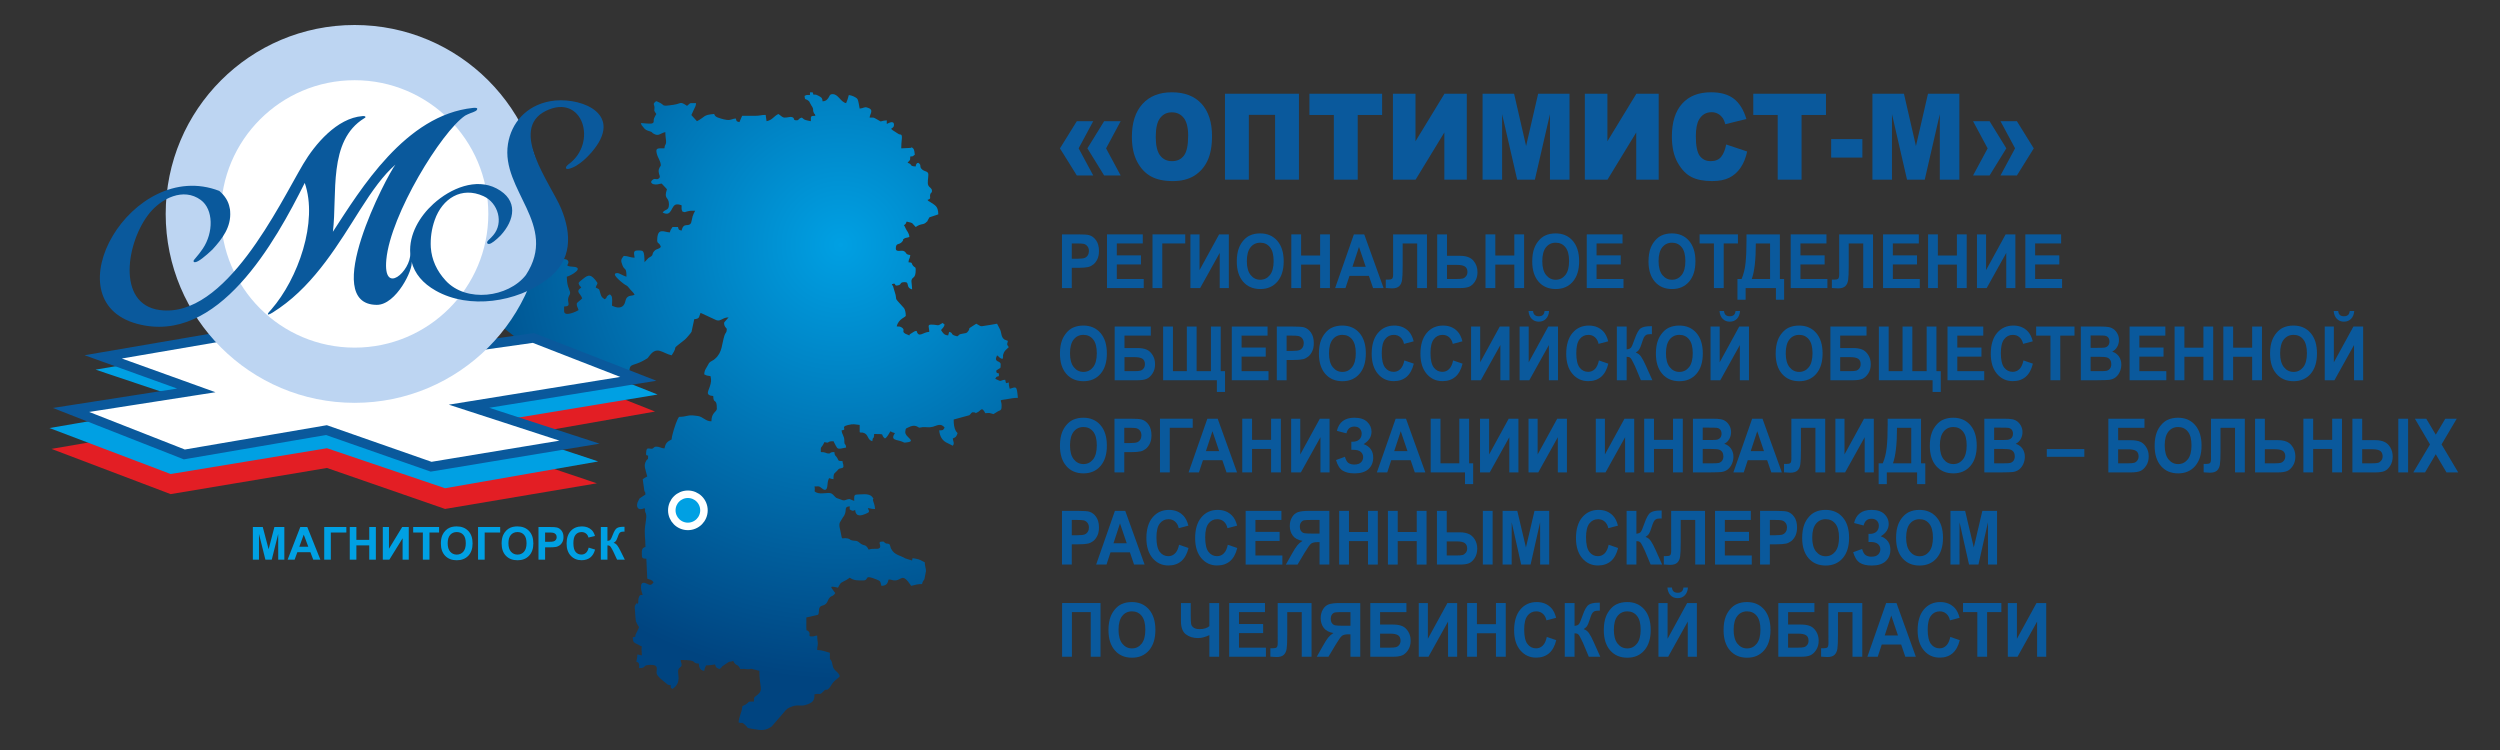<?xml version="1.0" encoding="UTF-8"?>
<!DOCTYPE svg PUBLIC "-//W3C//DTD SVG 1.1//EN" "http://www.w3.org/Graphics/SVG/1.1/DTD/svg11.dtd">
<!-- Creator: CorelDRAW 2019 (64-Bit) -->
<svg xmlns="http://www.w3.org/2000/svg" xml:space="preserve" width="1000px" height="300px" version="1.1" style="shape-rendering:geometricPrecision; text-rendering:geometricPrecision; image-rendering:optimizeQuality; fill-rule:evenodd; clip-rule:evenodd"
viewBox="0 0 1000 300"
 xmlns:xlink="http://www.w3.org/1999/xlink"
 xmlns:xodm="http://www.corel.com/coreldraw/odm/2003">
 <rect x="0" y="0" width="1000" height="300" fill="#333333" stroke="none"/>
 <defs>
  <style type="text/css">
   <![CDATA[
    .str0 {stroke:white;stroke-width:3;stroke-miterlimit:22.926}
    .fil0 {fill:none}
    .fil5 {fill:#00A0E3}
    .fil2 {fill:#00A0E3}
    .fil8 {fill:#BDD5F2}
    .fil4 {fill:#E31E24}
    .fil6 {fill:white}
    .fil3 {fill:#00A0E3;fill-rule:nonzero}
    .fil7 {fill:#0A599C;fill-rule:nonzero}
    .fil9 {fill:#0A599C;fill-rule:nonzero}
    .fil1 {fill:url(#id0)}
   ]]>
  </style>
  <radialGradient id="id0" gradientUnits="userSpaceOnUse" gradientTransform="matrix(-0.585 1.537 -1.537 -0.585 684 -362)" cx="336.583" cy="98.136" r="105.827" fx="336.583" fy="98.136">
   <stop offset="0" style="stop-opacity:1; stop-color:#00A0E3"/>
   <stop offset="1" style="stop-opacity:1; stop-color:#004480"/>
  </radialGradient>
 </defs>
 <g id="Слой_x0020_1">
  <rect class="fil0" width="1000.001" height="300"/>
  <path class="fil1" d="M323.982 38.001c-1.469,0 -1.164,-0.121 -2.169,0.361 0.161,1.936 0.35,0.982 1.419,1.834 0.793,0.633 0.294,0.176 0.654,0.794l0.645 1.179c1.201,1.693 0.369,1.608 0.994,2.963 0.548,1.189 0.194,-0.437 0.626,1.185 -2.032,0.045 -1.808,0.159 -1.808,2.169 -0.441,-0.103 -1.638,-0.312 -2.068,-0.463 -1.001,-0.351 -0.634,-0.371 -1.547,-0.983 -1.661,0.443 -0.913,1.084 -2.17,1.084 -1.684,0 -0.276,-0.896 -1.889,-1.327 -0.612,-0.163 -1.53,0.243 -2.811,0.243 -0.99,0 -1.664,-0.988 -2.53,-1.446 -2.078,1.098 -2.207,2.311 -4.701,2.892l-0.361 -2.531c-1.81,0 -2.233,0.371 -4.326,0.374 -1.69,0.002 -3.384,-0.012 -5.075,-0.012 -0.468,0.884 -0.666,1.658 -1.085,2.531 -1.25,-0.334 -1.112,-0.197 -1.446,-1.447 -1.27,0.106 -1.14,0.304 -2.399,0.541 -1.323,0.25 -3.379,-0.455 -4.536,-0.837 -0.913,-0.302 -1.407,-0.586 -1.742,-1.511 -4.558,0.379 -3.321,1.014 -6.869,2.892l-2.243 -2.46 1.063 -2.335c0.453,-0.974 0.716,-1.207 0.818,-2.436 -3.222,0 -1.798,-0.248 -3.616,1.084 -2.952,-1.976 -2.107,-0.904 -5.476,-0.413 -5.473,0.796 -2.911,0.125 -6.057,-1.136 -0.674,-0.27 -0.681,-0.586 -1.374,0.136 -0.81,0.845 -0.109,0.859 -0.109,2.137 0,1.546 -0.435,0.8 0.724,2.531 -0.158,0.296 -0.773,1.357 -0.872,1.664 -0.437,1.352 0.224,1.532 -0.712,2.07 -0.52,0.298 -3.538,-0.034 -4.563,-0.119 0.313,1.172 0.203,0.633 0.906,1.624 0.801,1.13 1.462,1.343 2.651,1.689 1.304,0.38 0.489,0.467 1.789,1.103 1.87,0.914 2.309,-0.31 4.416,-0.8 0,1.563 0.202,2.463 0.277,3.367 0.161,1.942 -0.479,1.217 -0.639,3.141 -2.66,0 -3.693,-0.305 -3.023,2.236 0.452,1.713 1.577,2.917 1.577,4.633 0,0.216 -0.965,1.003 -0.863,2.471 0.092,1.325 0.878,1.94 0.173,2.611 -1.061,1.01 -1.594,-0.419 -2.838,0.857 -0.97,0.994 0.353,1.654 1.359,1.654 1.246,0 1.4,-0.267 2.531,-0.361l2.085 2.252c-1.393,4.265 0.807,2.83 0.807,6.063 0,2.611 -1.438,1.763 -2.531,3.254 3.97,2.101 3.192,-3.254 5.785,-3.254 0.976,0 0.997,0.173 1.808,0.362 0,1.521 -0.152,1.46 0.362,2.53 1.677,0.356 0.288,0.289 2.021,-0.119 1.267,-0.299 1.615,-0.242 3.04,-0.242 -0.388,0.733 -0.785,1.471 -1.015,2.239 -0.158,0.527 -0.464,2.365 -0.616,2.637 -1.086,1.937 -2.949,-0.54 -3.792,3.078 -1.25,-0.334 -1.112,-0.196 -1.446,-1.446l-2.17 0c-0.522,0.78 -0.827,1.064 -1.084,2.169 -2.233,-0.049 -5.062,-2.265 -5.062,3.254 0,1.322 0.979,0.781 1.446,2.531 -0.814,1.111 -1.637,0.567 -2.637,1.702 -1.025,1.163 -0.257,1.233 -1.183,2.071 -0.204,0.186 -0.584,0.288 -1.127,0.681l-1.399 1.493c-0.033,0.041 -0.106,0.135 -0.162,0.2 -0.112,-5.027 -0.412,-4.7 -2.892,-4.7 -1.914,0 -1.195,1.566 -1.085,2.892 -1.806,-0.04 -2.532,-0.683 -4.339,-0.723 -1.256,1.45 -1.181,1.963 -0.514,3.768 0.828,2.236 1.599,0.422 1.599,4.548 -1.261,-0.294 -2.79,-1.447 -3.616,-1.447 -2.996,0 1.514,3.485 2.349,4.16 1.125,0.91 1.402,0.56 2.408,1.931 0.676,0.922 1.815,1.765 2.113,2.587 -1.145,0.549 -1.782,0.125 -2.759,0.857 -0.915,0.686 -0.786,1.702 -1.262,2.715 -0.976,2.08 -3.225,1.715 -5.018,0.767 0,-1.199 0.333,-3.362 -0.362,-4.058 -0.292,-0.292 -0.37,-0.734 -1.356,0.087 -0.86,0.714 0.086,0.516 -1.175,1.44 -1.151,-0.772 -1.301,-0.915 -1.726,-2.251 -0.678,-2.13 -0.08,-1.493 -1.889,-2.45 0.358,-1.34 0.365,-0.467 0.723,-1.808 -2.56,-3.823 -3.724,-3.421 -5.905,-1.565 -0.739,0.628 -1.19,0.823 -1.688,1.565 0.354,1.323 0.382,0.758 1.085,1.808 -2.589,1.734 -0.16,2.385 0.362,4.339 -0.502,0.684 -2.17,1.578 -2.17,2.169 0,1.314 0.429,1.268 0.723,2.531 -0.754,0.505 -5.785,2.891 -5.785,0.362l0 -1.808c3.044,-0.068 1.215,-1.551 1.661,-3.403 0.318,-1.32 0.985,-1.403 0.675,-2.552 -0.38,-1.407 -1.163,-2.057 -1.251,-5.976 1.704,-0.397 7.263,-3.657 2.539,-3.978 -4.162,-0.283 -1.23,-0.879 -2.034,-2.349 -0.541,-0.988 -1.698,-0.341 -2.703,-1.238 -0.053,-0.047 0.041,-0.212 -0.694,-0.751 -2.405,0 -3.13,-0.362 -5.424,-0.362 -1.414,0 -2.568,0.723 -4.338,0.723 -1.479,0 -2.234,-2.271 -2.893,-3.254 -1.812,0.151 -2.14,1.404 -3.325,2.098 -1.001,0.588 -0.896,0.083 -1.815,1.078 -0.425,0.459 -0.832,1.232 -1.006,1.886 -2.077,-0.484 -1.647,-0.82 -3.616,-0.361 0.166,1.99 0.702,0.951 0.566,3.108 -0.14,2.22 0.484,1.893 0.334,2.935 -0.309,2.157 -3.82,1.623 -2.322,9.48 0.326,1.708 1.154,1.432 2.869,1.831 -0.122,5.47 -6.368,3.594 -1.15,9.828l5.462 4.299c3.432,2.228 2.654,0.724 4.894,1.645 2.352,0.967 -1.195,1.404 1.921,3.471 1.841,1.222 1.589,1.786 3.801,2.707 0.934,0.389 1.368,0.724 2.065,1.19 -1.902,8.161 1.922,4.865 3.732,7.114 0.691,0.859 0.308,1.211 1.412,2.203 3.848,3.462 4.966,-1.179 6.269,-1.881 2.264,-1.22 0.087,1.455 2.687,-3.459 3.307,0.77 2.066,0.668 3.254,-1.808 0.813,0 1.651,0.063 2.44,-0.092 3.557,-0.695 1.348,-1.648 4.877,2.176 2.771,3.001 2.162,2.616 7.146,2.616 0,-7.442 0.416,-4.179 6.176,-7.562 1.406,-0.826 0.917,-0.331 1.938,-1.678 3.091,-4.076 5.079,-1.045 8.879,-0.16 3.212,-4.797 -1.108,-1.271 5.283,-6.287 0.529,-0.415 2.451,-2.675 2.669,-3.115l1.087 -5.06c2.346,-0.195 1.754,-0.913 2.53,-2.531l5.452 2.53c2.571,1.51 2.822,-0.657 5.757,-0.722 -0.342,0.51 -1.808,1.917 -1.808,2.169 0,1.761 1.085,2.063 1.085,2.531 0,1.487 -0.524,1.374 -0.871,2.383 -1.198,3.482 -0.777,6.898 -3.866,9.512 -0.556,0.471 -0.369,0.351 -1.077,0.731 -1.55,0.831 -1.226,0.991 -2.168,2.532 -0.64,1.049 -0.941,1.523 -1.057,2.92 1.379,0.729 1.097,0.419 2.531,0.723 0.403,1.732 0.244,2.404 -0.249,4.09 -0.54,1.851 -2.084,3.58 1.333,3.864 0.08,3.56 1.447,0.453 1.447,5.062 0,1.356 -2.17,1.436 -2.17,5.062 -2.434,0 -3.321,-1.844 -5.455,-2.138 -3.446,-0.474 -3.001,-0.238 -5.828,0.25 -1.636,0.282 -1.516,-0.431 -2.229,1.03 -0.816,1.668 -2.396,6.577 -2.396,8.089 -1.841,0.974 -2.376,1.395 -2.893,3.615 -1.523,-0.126 -1.917,-0.723 -3.253,-0.723 -1.262,0 -0.868,0.917 -2.067,0.845 -1.088,-0.065 -1.728,-0.561 -1.936,1.002 -0.255,1.92 0.05,1.487 0.748,1.769 -0.049,2.221 -0.081,0.849 -0.819,2.09 -1.167,1.961 -0.149,3.62 0.458,6.226 -0.806,0.426 -1.089,0.603 -1.808,1.084l0.629 4.539c0.253,1.276 0.289,-0.401 0.456,1.608l-1.969 1.286c-0.837,0.693 -0.206,0.048 -0.787,1.031 -1.298,2.198 -0.506,4.498 2.394,3.106 0.712,1.722 -0.185,-0.335 0.235,1.309 0.313,1.221 0.317,0.455 0.453,1.625 0.093,0.795 -0.285,3.096 -0.438,4.186 -0.425,3.028 0.112,4.975 0.112,8.427 -1.577,0.421 -1.446,1.427 -1.446,2.892 0,1.572 0.231,1.773 1.807,1.808l0.362 7.954c1.334,0.641 1.641,0.232 2.531,1.447 -1.216,1.816 -1.835,0.826 -3.261,0.349 -2.835,-0.949 -1.583,3.66 -1.078,4.713 -1.232,0.102 -1.105,-0.051 -1.547,0.984 -0.227,0.533 -0.261,1.295 -0.261,2.269 -0.048,0.027 -0.144,-0.018 -0.159,0.043 -0.352,1.429 0.052,-1.032 -0.942,0.676 -0.339,0.583 -0.34,1.056 -0.216,1.996 0.136,1.027 0.184,4.055 0.43,4.685 1.17,2.997 1.882,1.098 -0.063,5.027 -0.56,1.131 0.513,0.85 -1.219,1.313 0.047,2.104 0.451,2.026 1.936,2.795l1.345 0.74c0.029,0.01 0.145,0.037 0.168,0.045 0.023,0.007 0.115,0.011 0.167,0.035 -0.26,1.225 0,1.671 0,3.616 -0.825,-0.192 -0.832,-0.281 -1.808,-0.362 0,1.727 -0.246,1.499 -0.362,2.893 1.375,0.367 1.085,1.232 1.085,2.531 3.08,0 1.218,-1.1 3.884,-1.26 4.865,-0.291 2.505,2.092 3.281,3.852 0.187,0.423 1.176,1.46 1.51,1.748 0.563,0.484 1.195,0.985 1.795,1.459 0.959,0.759 0.79,0.954 2.184,1.07 0.14,1.679 -0.388,0.632 0.723,1.446 3.765,-2.521 1.873,-5.859 2.258,-7.499 0.261,-1.118 1.358,-1.301 1.358,-1.901 0,-1.362 -0.238,-0.684 -0.362,-2.17 7.65,0 3.873,1.372 7.231,1.447 0.131,1.571 0.504,2.753 2.17,2.892 0.204,-0.876 0.378,-1.451 0.723,-2.169 1.921,0 2.189,-0.243 3.615,-0.362 0.315,1.178 0.631,1.494 1.808,1.808 0.942,-0.63 0.474,-0.441 1.092,-1.077l2.592 -1.748c0.917,-0.298 0.675,0.082 1.74,-0.429 1.336,2.525 1.556,0.729 2.892,3.254 1.996,-0.166 2.439,0.181 3.473,0.084 1.927,-0.181 -0.576,-0.378 1.021,-0.137l3.099 0.776c0,6.714 1.727,7.456 -0.623,9.501 -1.344,1.17 -1.547,0.614 -1.547,2.792 -3.127,0 -1.343,0.033 -3.451,1.266 -2.148,1.258 -0.326,-0.743 -2.021,4.103 -0.252,0.719 -0.594,1.977 -0.674,2.947 1.325,0.636 1.039,-0.26 2.034,0.535 2.565,2.053 0.218,1.521 4.265,2.205 2.871,0.485 4.398,0.684 6.94,-1.071l4.203 -4.836c1.088,-1.233 1.491,-2.107 2.999,-2.786 3.761,-1.691 4.024,0.046 7.355,-1.322 2.125,-0.873 2.575,-1.61 2.575,-3.933 1.841,-0.429 2.078,0.274 2.99,-0.602l1.112 -1.079c1.225,-0.582 0.452,0.492 1.759,-0.774 0.506,-0.491 1.076,-1.732 1.813,-2.526 0.834,-0.9 1.893,-1.491 2.449,-2.25 -0.498,-1.868 -2.382,-2.068 -2.801,-4.069 -1.123,-5.351 -1.176,0.209 -1.176,-5.332 -1.862,-0.434 -2.996,-1.085 -5.062,-1.085 0,-1.608 0.31,-1.628 0.244,-2.812 -0.036,-0.661 -0.244,-1.632 -0.244,-2.972 -1.485,0.123 -0.807,0.361 -2.169,0.361 -1.49,0 -0.656,-0.597 -0.919,-1.356 -0.305,-0.878 0.111,-0.004 -0.506,-0.806 -0.418,-0.545 -0.744,0.419 -0.744,-1.092l0 -4.338 4.7 -1.085c0.63,-1.314 0.036,-1.981 0.66,-2.955 0.671,-1.046 1.395,-0.409 2.496,-1.482 0.787,-0.768 0.768,-1.727 1.513,-2.464 1.006,-0.993 1.165,-0.231 2.2,-1.777 -1.513,-2.26 -3.071,-3.137 1.085,-2.169 1.338,-2.529 1.205,-1.829 3.407,-3.101 0.696,-0.402 0.719,-0.492 1.293,-0.876 1.82,1.218 3.158,1.085 5.424,1.085 2.534,0 -0.15,-2.648 5.398,-0.337 1.582,0.659 1.412,0.699 1.833,2.506 1.99,-0.044 2.508,-0.88 2.892,-2.531 1.67,0.037 1.212,0.362 2.531,0.362 2.772,0 2.804,-3.363 6.508,2.169 1.712,-0.399 2.578,-0.723 4.339,-0.723 0.327,-1.403 0.478,-1.035 0.953,-1.963l0.622 -3.205c0.069,-0.928 -0.49,-2.076 -0.49,-3.51 -1.349,-0.713 -1.996,-1.181 -3.458,-1.428 -0.141,-0.024 -0.66,-0.143 -0.72,-0.14 -1.138,0.045 -0.509,-0.562 -0.884,0.845l-2.745 -0.87c-1.612,-1.02 -3.846,-1.321 -5.034,-2.92 -1.178,-1.585 -0.545,-1.227 -1.26,-2.718 -1.251,-0.578 -0.507,-0.004 -1.33,-0.308 -1.176,-0.434 -0.341,-0.776 -1.563,-0.776 -2.371,0 0.146,1.845 -1.246,2.706 -0.79,0.488 -2.766,-0.13 -4.177,0.548 -1.401,-2.647 -1.73,-1.068 -3.699,-2.809 -1.254,-1.11 -1.78,-0.498 -3.332,-1.016 -1.014,-0.339 -0.075,-0.395 -1.446,-0.676 -2.688,-0.552 -1.936,1.437 -2.842,-2.992 -0.249,-1.221 -0.637,-2.116 -0.255,-3.325l1.222 -2.065c2.186,-2.594 -0.05,-4.238 2.759,-4.472 0.036,1.591 -0.318,1.047 0.604,1.594 0.719,0.427 1.066,0.092 1.566,-0.148 0.252,3.032 2.564,2.275 4.393,1.482 1.354,-0.586 1.391,-0.7 0.669,-2.205 1.393,0.116 1.165,0.362 2.892,0.362 -0.16,-1.917 -0.416,-1.956 -0.791,-3.326 -0.306,-1.12 0.72,-0.268 -0.418,-1.588 -1.286,-1.493 -4.321,-0.871 -6.022,-0.871 -1.404,0 -1.085,1.197 -1.085,2.531 -0.582,-0.136 -1.798,-0.723 -1.808,-0.723 -1.407,0 -1.574,0.679 -2.736,0.49l-2.598 -0.94c-0.745,-0.461 -1.097,-1.283 -1.91,-1.736 -1.338,-0.744 -4.11,0.468 -6.075,-0.428 -1.334,-0.608 -0.313,-0.437 -0.781,-2.448 2.253,0 1.6,-0.182 2.708,0.571 0.409,0.279 1.489,1.441 2.158,0.346 0.355,-0.581 0.336,-2.414 0.551,-3.122 0.542,-1.785 0.314,-0.843 2.176,-0.688 0,-2.928 0.468,-2.049 1.912,-3.876 0.563,-0.713 2.065,-0.28 2.065,-1.186 0,-1.361 -0.239,-0.683 -0.362,-2.169 -2.23,-0.05 -1.32,-0.217 -2.361,-1.616 -0.588,-0.791 -0.77,-0.518 -0.893,-1.999 -2.357,0.052 -1.013,0.62 -2.485,0.575 -0.921,-0.029 -0.872,-0.575 -2.938,-0.575 0,-2.31 -0.148,-1.288 0.827,-2.789l0.619 -1.188c2.561,0.596 0.486,-0.362 3.616,-0.362l0.98 1.886c0.726,1.079 0.372,1.509 4.081,0.645 -0.17,-2.044 -0.723,-0.388 -0.723,-2.893 0,-1.728 -0.939,-2.221 -1.085,-3.977 2.659,-0.291 -0.838,-1.337 2.551,-2.142 2.387,-0.567 2.577,-0.202 4.681,-0.027l0 2.892c1.799,0.744 -0.421,-0.242 1.342,0.2 2.352,0.59 1.537,2.833 3.719,3.416 0.18,-2.162 0.668,-0.402 0.724,-2.893 5.174,0 2.127,0.188 4.338,1.808 1.131,-0.757 1.401,-1.745 2.169,-2.892 0.746,0.394 0.858,0.501 1.808,0.723 -1.997,2.982 0.734,2.572 2.78,3.391 1.232,0.493 0.633,0.497 2.018,0.324 4.053,-0.506 -0.933,-2.061 -0.66,-4.263 0.193,-1.551 0.191,-1.186 1.192,-1.713 2.957,-1.556 3.893,0.092 4.432,0.092 0.473,0 1.188,-0.198 1.208,-0.199 1.727,-0.107 2.582,0.27 4.215,-0.159 1.462,-0.384 3.224,-1.658 4.701,0.358 -0.736,1.098 -0.455,1.046 -2.17,1.084 0.21,2.52 1.268,4.252 3.497,5.181l1.927 0.966c0.823,-0.986 0.096,-1.733 0,-2.893 0.688,-0.364 1.073,-0.357 1.492,-1.096 0.802,-1.413 0.173,-1.092 -0.268,-1.894 -0.736,-1.342 -0.863,-2.962 -0.863,-4.603l6.244 -1.71c0.43,-0.221 0.839,-1.182 1.349,-1.182 2.122,0 0.301,0.782 1.874,0.033 1.585,-0.755 1.674,-2.533 3.188,0.329 1.96,-0.164 1.433,-0.125 3.254,0.361l1.794 -1.098c1.476,-0.571 1.46,-0.804 1.46,-2.517 0,-2.149 -1.529,-1.833 1.995,-2.339 1.725,-0.248 2.693,-0.554 4.513,-0.554 -0.432,-5.185 -0.681,-4.303 -3.254,-3.616 -0.248,-1.063 -0.362,-1.103 -0.362,-2.53 -1.352,0.286 -1.013,0.773 -1.446,-1.085 -2.536,0.211 -0.894,1.118 -3.977,-0.362 0.634,-0.947 0.183,-0.747 1.446,-1.084l0 -1.085c-1.089,-0.29 -0.794,0.005 -1.084,-1.084l0.623 -0.462c1.07,-0.792 1.184,-0.14 1.184,-2.069 0,-1.705 -2.977,-0.527 -1.446,-3.616 1.118,0.749 0.803,1.082 2.169,1.446 0.515,-1.113 -0.003,-0.898 0.312,-1.895 0.357,-1.128 0.78,-1.506 1.64,-2.299 0.495,-0.457 0.098,-0.153 0.579,-0.506 -0.911,-1.361 -0.767,-0.791 -0.361,-2.531l-1.315 -0.493c-1.626,-1.022 -1.069,-2.913 -2.039,-4.469l-0.985 -1.908c-1.37,0.32 -2.899,0.467 -4.349,0.736 -2.676,0.496 -1.969,0.322 -3.967,-0.736l-1.763 1.129c-1.757,1.05 -0.567,0.593 -1.443,1.812 -0.727,1.011 -0.919,0.768 -2.217,1.037 -1.952,0.403 -0.764,0.143 -2.17,1.085 -3.223,-0.752 -1.272,-1.279 -3.253,-1.808l-0.406 1.432c-1.716,-0.133 -2.099,-1.036 -2.848,-2.155 0.604,-0.696 1.166,-1.122 1.446,-2.17l-0.796 -0.651c-2.387,1.536 -1.56,0.651 -4.628,0.651 -1.648,0 -0.723,1.12 -0.723,2.893 -2.442,0.054 -4.258,2.645 -5.062,-0.362 -0.757,0.063 -0.45,0.058 -0.89,0.203l-1.829 1.134c-0.019,0.028 -0.061,0.129 -0.075,0.155l-0.098 0.316c-0.456,-0.242 -1.265,-0.507 -1.54,-0.655 -1.842,-0.991 0.085,-1.434 -1.443,-2.485 -0.686,-0.472 -1.063,-0.453 -2.079,-0.476 0.758,-3.251 3.616,-3.552 3.616,-4.338 0,-0.964 -0.224,-2.509 -0.827,-3.127l-2.412 -2.674c-0.921,-1.096 -0.484,-0.786 -0.816,-2.437l-1.083 -3.691c-0.001,-0.003 -1,-0.523 0.126,-0.793 1.339,-0.321 0.094,1.058 1.953,0.635 1.618,-0.369 0.38,-1.291 2.697,-1.291 2.032,0 0.167,2.165 2.893,2.893 0,-1.15 -0.328,-3.185 -0.254,-3.546 0.368,-1.79 1.7,-0.424 1.7,-4.409 0,-1.155 -0.391,-0.634 -1.049,-1.482 -0.897,-1.158 -0.011,-1.258 -1.843,-1.41 0.145,-1.743 0.578,-1.15 0.722,-2.893 -2.179,-0.181 -1.262,-1.077 -2.737,-1.63 -0.859,-0.322 -3.047,0.572 -3.047,-0.901 0,-2.499 1.227,-1.363 2.405,-2.656 1.156,-1.27 -0.206,-0.654 1.068,-1.463 0.518,-0.329 1.158,-0.201 1.95,-0.581 -0.144,-1.729 -0.949,-2.147 -1.549,-3.513l-0.217 -0.506c-0.014,-0.029 -0.374,-0.638 -0.403,-0.681 1.055,-0.773 0.442,-0.231 1.084,-1.446 3.058,0.712 1.801,0.448 3.616,2.169 2.541,-1.701 2.953,-0.569 4.423,-2.093 0.7,-0.725 -0.039,0.383 0.371,-0.533l0.669 -1.226 3.576 -1.21c-0.076,-3.41 -1.236,-3.543 -3.551,-5.127 -0.453,-0.31 -0.243,0.086 -0.788,-0.658 1.855,-0.495 0.629,-1.088 1.205,-2.449 0.245,-0.577 0.603,-0.283 0.603,-1.166 0,-1.12 -0.952,-1.162 -1.464,-2.176 -0.488,-0.967 0.018,-2.986 0.018,-4.332 0,-1.389 -1.428,-1.159 -2.385,-1.954 -1.55,-1.289 -0.068,-1.63 -1.592,-2.746 -0.82,0.218 -0.365,-0.076 -0.828,0.533 -0.027,0.035 -0.08,0.136 -0.101,0.175 -0.021,0.037 -0.051,0.146 -0.067,0.183l-0.089 0.555c-2.76,-0.062 -1.077,-0.865 -3.254,-1.446 0.903,-1.348 1.038,-0.466 1.084,-2.531 1.555,-0.13 0.652,0.051 1.809,-0.723 -0.071,-0.841 -0.193,-2.091 -0.69,-2.527 -1.002,-0.879 -0.238,-0.15 -1.134,-0.188l-3.6 0.184c0,-1.583 0.103,-2.435 0.237,-3.806 0.221,-2.261 -0.649,-1.543 -1.241,-1.894l-2.329 -1.501c-1.673,-1.156 0.441,-0.446 0.441,-2.2 0,-1.922 -2.155,-0.752 -2.893,-0.361l0 -1.447c-3.728,0.311 -1.173,1.064 -4.397,-0.665 -1.15,-0.616 -0.811,-0.419 -2.472,-0.419 0.136,-1.639 1.982,-3.201 -1,-4.05 -1.163,-0.331 -1.33,0.297 -2.977,0.434 -0.21,-0.901 -0.458,-3.17 -0.89,-3.81 -0.514,-0.762 -2.336,-1.521 -3.449,-1.613 -0.241,1.035 -0.672,2.394 -1.085,3.254 -2.325,-0.542 -3.067,-3.616 -5.423,-3.616 -1.231,0 -1.179,0.861 -1.697,1.558 -0.613,0.826 -1.034,1.231 -2.28,1.335 -0.122,-1.459 -0.499,-1.619 -1.729,-2.278 -2.069,-1.109 -1.759,0.497 -2.248,-1.338l-1.085 0 0 1.085z"/>
  <circle class="fil2 str0" cx="275.152" cy="204.132" r="6.43"/>
  <polygon class="fil3" points="101.141,223.866 101.141,210.799 105.105,210.799 107.447,219.711 109.762,210.799 113.734,210.799 113.734,223.866 111.289,223.866 111.279,213.579 108.703,223.866 106.16,223.866 103.596,213.579 103.587,223.866 "/>
  <path id="1" class="fil3" d="M128.152 223.866l-2.85 0 -1.129 -2.975 -5.241 0 -1.086 2.975 -2.798 0 5.074 -13.067 2.795 0 5.235 13.067zm-4.837 -5.183l-1.816 -4.836 -1.764 4.836 3.58 0z"/>
  <polygon id="2" class="fil3" points="129.688,210.799 138.539,210.799 138.539,213.007 132.334,213.007 132.334,223.866 129.688,223.866 "/>
  <polygon id="3" class="fil3" points="139.905,223.866 139.905,210.799 142.551,210.799 142.551,215.945 147.698,215.945 147.698,210.799 150.344,210.799 150.344,223.866 147.698,223.866 147.698,218.154 142.551,218.154 142.551,223.866 "/>
  <polygon id="4" class="fil3" points="153.121,210.799 155.585,210.799 155.585,219.498 160.878,210.799 163.506,210.799 163.506,223.866 161.042,223.866 161.042,215.306 155.749,223.866 153.121,223.866 "/>
  <polygon id="5" class="fil3" points="169.142,223.866 169.142,213.007 165.273,213.007 165.273,210.799 175.639,210.799 175.639,213.007 171.788,213.007 171.788,223.866 "/>
  <path id="6" class="fil3" d="M176.35 217.411c0,-1.332 0.201,-2.451 0.6,-3.358 0.295,-0.666 0.702,-1.265 1.217,-1.794 0.514,-0.53 1.076,-0.922 1.688,-1.18 0.815,-0.344 1.755,-0.517 2.819,-0.517 1.929,0 3.468,0.599 4.627,1.794 1.156,1.199 1.734,2.862 1.734,4.995 0,2.114 -0.575,3.768 -1.722,4.961 -1.147,1.195 -2.683,1.791 -4.602,1.791 -1.944,0 -3.492,-0.593 -4.639,-1.782 -1.146,-1.186 -1.722,-2.823 -1.722,-4.91zm2.72 -0.088c0,1.481 0.344,2.604 1.028,3.37 0.684,0.764 1.554,1.147 2.607,1.147 1.055,0 1.919,-0.38 2.597,-1.137 0.676,-0.761 1.013,-1.899 1.013,-3.416 0,-1.5 -0.328,-2.619 -0.988,-3.355 -0.657,-0.739 -1.53,-1.108 -2.622,-1.108 -1.089,0 -1.968,0.375 -2.634,1.12 -0.666,0.748 -1.001,1.874 -1.001,3.379z"/>
  <polygon id="7" class="fil3" points="191.222,210.799 200.073,210.799 200.073,213.007 193.868,213.007 193.868,223.866 191.222,223.866 "/>
  <path id="8" class="fil3" d="M200.65 217.411c0,-1.332 0.201,-2.451 0.6,-3.358 0.295,-0.666 0.702,-1.265 1.217,-1.794 0.514,-0.53 1.076,-0.922 1.688,-1.18 0.815,-0.344 1.755,-0.517 2.819,-0.517 1.929,0 3.468,0.599 4.627,1.794 1.156,1.199 1.734,2.862 1.734,4.995 0,2.114 -0.575,3.768 -1.722,4.961 -1.147,1.195 -2.683,1.791 -4.602,1.791 -1.944,0 -3.492,-0.593 -4.639,-1.782 -1.146,-1.186 -1.722,-2.823 -1.722,-4.91zm2.72 -0.088c0,1.481 0.344,2.604 1.028,3.37 0.684,0.764 1.554,1.147 2.607,1.147 1.055,0 1.919,-0.38 2.597,-1.137 0.676,-0.761 1.013,-1.899 1.013,-3.416 0,-1.5 -0.328,-2.619 -0.988,-3.355 -0.657,-0.739 -1.53,-1.108 -2.622,-1.108 -1.089,0 -1.968,0.375 -2.634,1.12 -0.666,0.748 -1.001,1.874 -1.001,3.379z"/>
  <path id="9" class="fil3" d="M215.394 223.866l0 -13.067 4.231 0c1.603,0 2.646,0.064 3.133,0.195 0.748,0.197 1.375,0.623 1.88,1.28 0.504,0.657 0.757,1.506 0.757,2.546 0,0.803 -0.146,1.475 -0.435,2.023 -0.292,0.547 -0.66,0.976 -1.107,1.289 -0.447,0.311 -0.903,0.517 -1.366,0.618 -0.63,0.124 -1.539,0.189 -2.732,0.189l-1.715 0 0 4.927 -2.646 0zm2.646 -10.859l0 3.723 1.439 0c1.037,0 1.728,-0.07 2.077,-0.207 0.35,-0.137 0.624,-0.349 0.821,-0.644 0.198,-0.292 0.299,-0.63 0.299,-1.02 0,-0.477 -0.14,-0.87 -0.417,-1.18 -0.28,-0.31 -0.63,-0.505 -1.059,-0.584 -0.313,-0.058 -0.943,-0.088 -1.892,-0.088l-1.268 0z"/>
  <path id="10" class="fil3" d="M235.472 219.048l2.555 0.785c-0.392,1.438 -1.046,2.506 -1.959,3.206 -0.912,0.696 -2.068,1.046 -3.47,1.046 -1.737,0 -3.164,-0.593 -4.283,-1.78 -1.117,-1.186 -1.676,-2.807 -1.676,-4.866 0,-2.175 0.563,-3.866 1.685,-5.071 1.122,-1.204 2.601,-1.806 4.432,-1.806 1.6,0 2.898,0.474 3.896,1.42 0.596,0.56 1.041,1.363 1.338,2.412l-2.609 0.621c-0.155,-0.676 -0.478,-1.211 -0.968,-1.603 -0.492,-0.393 -1.088,-0.588 -1.788,-0.588 -0.97,0 -1.758,0.347 -2.36,1.044 -0.606,0.693 -0.907,1.819 -0.907,3.376 0,1.649 0.298,2.826 0.891,3.525 0.596,0.703 1.369,1.053 2.321,1.053 0.703,0 1.308,-0.222 1.813,-0.669 0.505,-0.447 0.87,-1.147 1.089,-2.105z"/>
  <path id="11" class="fil3" d="M240.33 210.799l2.646 0 0 5.566c0.587,-0.061 0.985,-0.21 1.192,-0.456 0.207,-0.243 0.53,-0.922 0.961,-2.035 0.545,-1.414 1.095,-2.297 1.646,-2.64 0.547,-0.344 1.426,-0.517 2.643,-0.517 0.061,0 0.189,-0.004 0.384,-0.009l0 1.952 -0.375 -0.009c-0.541,0 -0.936,0.067 -1.186,0.201 -0.249,0.134 -0.45,0.338 -0.605,0.611 -0.155,0.274 -0.384,0.837 -0.685,1.688 -0.161,0.454 -0.334,0.831 -0.523,1.135 -0.185,0.304 -0.517,0.59 -0.991,0.858 0.587,0.164 1.07,0.502 1.453,1.006 0.384,0.506 0.803,1.217 1.26,2.139l1.779 3.577 -3.102 0 -1.567 -3.364c-0.024,-0.049 -0.076,-0.14 -0.152,-0.277 -0.03,-0.045 -0.14,-0.252 -0.329,-0.614 -0.334,-0.645 -0.608,-1.047 -0.821,-1.208 -0.216,-0.161 -0.541,-0.243 -0.982,-0.249l0 5.712 -2.646 0 0 -13.067z"/>
  <g id="_160501796560">
   <g>
    <polygon class="fil4" points="238.741,193.325 178.026,203.576 130.781,187.185 68.253,197.648 20.58,179.554 35.622,176.964 215.771,146.328 262.017,164.617 190.62,177.16 "/>
    <polygon class="fil5" points="239.227,184.59 178.026,195.294 130.781,179.287 68.253,189.608 19.797,171.217 35.553,168.504 77.885,161.164 38.239,147.858 99.627,137.324 138.856,150.608 212.404,137.63 263.026,157.816 193.432,169.325 238.932,184.466 "/>
    <g>
     <polygon class="fil6" points="139.434,145.617 213.348,135.184 255.331,151.534 187.61,162.488 231.799,176.863 172.44,186.689 130.572,172.041 73.735,181.778 28.411,163.983 78.525,156.161 41.285,142.748 96.101,133.344 "/>
     <path id="1" class="fil7" d="M213.615 137.073l-73.915 10.433 -0.533 -3.778 73.914 -10.433 0.959 0.111 -0.425 3.667zm-0.534 -3.778l0.494 -0.07 0.465 0.181 -0.959 -0.111zm41.558 20.016l-41.983 -16.349 1.384 -3.556 41.983 16.35 -0.387 3.661 -0.997 -0.106zm1.384 -3.555l6.528 2.543 -6.915 1.118 0.387 -3.661zm-68.718 10.849l67.721 -10.955 0.61 3.767 -67.721 10.955 -0.895 -0.07 0.285 -3.697zm-0.285 3.697l-7.497 -2.438 7.782 -1.259 -0.285 3.697zm44.189 14.375l-44.189 -14.375 1.18 -3.628 44.189 14.375 -0.279 3.696 -0.901 -0.068zm1.18 -3.628l7.437 2.419 -7.716 1.277 0.279 -3.696zm-60.261 9.758l59.359 -9.826 0.623 3.764 -59.359 9.826 -0.941 -0.082 0.318 -3.682zm0.623 3.764l-0.481 0.08 -0.46 -0.162 0.941 0.082zm-41.549 -18.331l41.867 14.648 -1.259 3.601 -41.868 -14.647 0.308 -3.681 0.952 0.079zm-0.952 -0.079l0.486 -0.084 0.466 0.163 -0.952 -0.079zm-56.837 9.736l56.837 -9.736 0.644 3.76 -56.837 9.737 -1.02 -0.105 0.376 -3.656zm0.644 3.761l-0.525 0.09 -0.495 -0.195 1.02 0.105zm-44.949 -21.451l45.324 17.795 -1.395 3.551 -45.323 -17.795 0.403 -3.66 0.991 0.109zm-1.394 3.551l-6.556 -2.574 6.959 -1.086 -0.403 3.66zm51.105 -7.712l-50.114 7.821 -0.588 -3.769 50.113 -7.822 0.941 0.09 -0.352 3.68zm0.352 -3.68l7.021 2.529 -7.373 1.151 0.352 -3.68zm-37.239 -13.413l37.239 13.413 -1.293 3.59 -37.239 -13.413 0.324 -3.675 0.969 0.085zm-1.293 3.59l-6.807 -2.452 7.131 -1.223 -0.324 3.675zm55.785 -9.319l-54.816 9.404 -0.645 -3.76 54.815 -9.405 0.843 0.045 -0.197 3.716zm-0.646 -3.761l0.427 -0.073 0.416 0.118 -0.843 -0.045zm43.136 15.989l-43.333 -12.273 1.04 -3.671 43.333 12.273 -0.254 3.725 -0.786 -0.054zm0.786 0.054l-0.398 0.056 -0.388 -0.11 0.786 0.054z"/>
    </g>
   </g>
   <circle class="fil8" cx="141.844" cy="85.568" r="75.568"/>
   <circle class="fil6" cx="141.844" cy="85.568" r="53.482"/>
   <path class="fil7" d="M77.422 104.414c-0.077,-0.13 0.274,-0.628 1.054,-1.496 0.78,-0.868 1.657,-2.014 2.632,-3.436 4.332,-6.413 4.338,-15.73 -0.799,-19.495 -7.006,-5.136 -15.725,-0.519 -20.379,5.112 -9.265,11.209 -13.593,36.56 3.95,38.915 26.362,3.538 47.812,-42.202 57.405,-58.398 4.629,-7.818 13.462,-18.418 23.745,-19.179 0.336,-0.025 0.607,-0.011 0.814,0.041 0.206,0.052 0.314,0.145 0.324,0.28 0.01,0.134 -0.016,0.237 -0.078,0.309 -0.062,0.072 -0.191,0.15 -0.388,0.232 -14.647,9.001 -10.69,30.338 -12.547,45.406 11.047,-16.931 29.025,-46.767 56.093,-49.545 0.534,-0.062 0.942,-0.036 1.215,0.011 0.274,0.048 0.416,0.138 0.426,0.273 0.029,0.403 -0.215,0.742 -0.735,1.016 -0.52,0.275 -1.175,0.543 -1.966,0.804 -0.657,0.252 -1.414,0.599 -2.121,0.971 -9.459,6.441 -29.853,39.581 -31.536,57.584 -1.384,14.799 9.828,4.505 9.564,-2.385 -0.567,-7.656 3.759,-14.888 9.245,-19.874 6.989,-6.354 17.1,-10.463 25.283,-6.18 8.924,4.67 7.216,12.738 1.597,18.82 -0.943,0.947 -1.829,1.739 -2.66,2.374 -0.83,0.635 -1.48,0.971 -1.951,1.006 -0.134,0.01 -0.253,0.002 -0.356,-0.024 -0.103,-0.027 -0.191,-0.071 -0.263,-0.133l-0.008 -0.101c-0.067,0.005 -0.101,-0.009 -0.104,-0.042 -0.002,-0.034 -0.006,-0.084 -0.011,-0.152 -0.092,-0.33 0.131,-0.735 0.669,-1.214 0.539,-0.479 1.119,-1.079 1.74,-1.8 4.306,-4.995 2.001,-12.984 -3.894,-15.662 -8.766,-3.983 -16.475,0.946 -19.497,9.547 -1.255,3.57 -1.776,7.237 -1.565,11.003 0.363,4.901 2.344,9.312 5.943,13.231 8.223,8.956 25.055,6.775 32.091,-2.226 13.193,-20.139 -10.107,-33.856 -7.173,-52.398 1.322,-8.358 7.202,-15.396 16.995,-17.149 10.392,-1.861 27.948,3.719 18.59,17.666 -2.347,3.496 -7.263,8.712 -11.553,9.464 -0.202,0.015 -0.354,0.009 -0.457,-0.017 -0.104,-0.026 -0.191,-0.07 -0.263,-0.132 0,0 -0.002,-0.017 -0.004,-0.051 -0.003,-0.033 -0.004,-0.05 -0.004,-0.05 -0.067,0.005 -0.102,-0.009 -0.104,-0.043 -0.003,-0.033 -0.004,-0.05 -0.004,-0.05 -0.097,-0.398 0.253,-0.914 1.05,-1.547 11.776,-8.537 5.71,-28.579 -9.064,-21.357 -15.125,7.395 2.077,29.394 6.09,39.072 4.156,10.023 4.68,20.909 -5.766,28.443 -11.987,9.044 -30.975,11.984 -44.378,4.416 -5.217,-2.946 -8.447,-6.816 -9.689,-11.61 0.808,2.898 -6.142,17.329 -13.93,17.279 -23.062,-0.15 4.191,-51.935 7.466,-56.078 -4.782,4.13 -9.241,10.348 -14.17,18.125 -8.215,12.963 -17.74,29.168 -32.255,39.25 -2.213,1.53 -3.601,2.427 -4.267,2.544 -0.067,0.005 -0.134,0.01 -0.202,0.015 -0.067,0.005 -0.104,-0.026 -0.108,-0.093 0,0 0,0 0,0 0,0 -0.001,-0.017 -0.004,-0.05 -0.003,-0.034 -0.003,-0.051 -0.003,-0.051 -0.026,-0.336 0.536,-0.847 1.383,-1.824 10.695,-12.302 18.775,-35.066 13.365,-50.62 -11.646,23.264 -34.626,65.191 -67.111,56.349 -34.796,-9.47 -2.017,-66.643 32.915,-53.152 2.305,1.956 3.687,4.2 4.144,6.732 0.087,0.263 0.14,0.513 0.157,0.748 0.017,0.235 0.036,0.487 0.056,0.755 0.457,6.181 -3.08,10.848 -7.077,15.21 -1.449,1.39 -2.813,2.571 -4.092,3.543 -1.278,0.973 -2.219,1.482 -2.824,1.526 -0.201,0.015 -0.355,-0.007 -0.46,-0.067 -0.106,-0.059 -0.164,-0.156 -0.174,-0.291l-0.007 -0.1z"/>
  </g>
  <g>
   <path class="fil9" d="M424.792 115.228l0 -21.479 6.26 0c2.371,0 3.915,0.104 4.635,0.319 1.107,0.325 2.034,1.025 2.781,2.105 0.747,1.08 1.12,2.476 1.12,4.185 0,1.321 -0.216,2.425 -0.643,3.325 -0.432,0.9 -0.977,1.605 -1.638,2.12 -0.662,0.51 -1.337,0.85 -2.021,1.015 -0.931,0.206 -2.277,0.31 -4.041,0.31l-2.538 0 0 8.1 -3.915 0zm3.915 -17.85l0 6.12 2.129 0c1.534,0 2.556,-0.114 3.073,-0.34 0.518,-0.225 0.923,-0.575 1.215,-1.06 0.293,-0.48 0.441,-1.035 0.441,-1.675 0,-0.785 -0.207,-1.429 -0.616,-1.939 -0.414,-0.511 -0.932,-0.83 -1.566,-0.961 -0.464,-0.094 -1.395,-0.145 -2.799,-0.145l-1.877 0z"/>
   <polygon id="1" class="fil9" points="442.801,115.228 442.801,93.749 457.111,93.749 457.111,97.378 446.716,97.378 446.716,102.148 456.382,102.148 456.382,105.779 446.716,105.779 446.716,111.598 457.489,111.598 457.489,115.228 "/>
   <polygon id="2" class="fil9" points="461,93.749 474.094,93.749 474.094,97.378 464.914,97.378 464.914,115.228 461,115.228 "/>
   <polygon id="3" class="fil9" points="476.169,93.749 479.814,93.749 479.814,108.049 487.644,93.749 491.532,93.749 491.532,115.228 487.887,115.228 487.887,101.158 480.057,115.228 476.169,115.228 "/>
   <path id="4" class="fil9" d="M494.713 104.618c0,-2.189 0.297,-4.03 0.887,-5.52 0.436,-1.095 1.039,-2.08 1.8,-2.95 0.76,-0.87 1.593,-1.514 2.497,-1.94 1.206,-0.565 2.597,-0.849 4.172,-0.849 2.853,0 5.13,0.985 6.844,2.95 1.71,1.969 2.565,4.704 2.565,8.21 0,3.475 -0.85,6.194 -2.547,8.155 -1.696,1.965 -3.969,2.944 -6.808,2.944 -2.876,0 -5.166,-0.975 -6.863,-2.93 -1.696,-1.95 -2.547,-4.639 -2.547,-8.07zm4.023 -0.145c0,2.435 0.509,4.281 1.521,5.541 1.013,1.254 2.3,1.885 3.857,1.885 1.561,0 2.839,-0.625 3.843,-1.87 0.999,-1.251 1.498,-3.121 1.498,-5.616 0,-2.465 -0.486,-4.305 -1.462,-5.514 -0.972,-1.216 -2.264,-1.821 -3.879,-1.821 -1.611,0 -2.912,0.616 -3.897,1.84 -0.986,1.23 -1.481,3.081 -1.481,5.555z"/>
   <polygon id="5" class="fil9" points="516.525,115.228 516.525,93.749 520.44,93.749 520.44,102.208 528.053,102.208 528.053,93.749 531.969,93.749 531.969,115.228 528.053,115.228 528.053,105.838 520.44,105.838 520.44,115.228 "/>
   <path id="6" class="fil9" d="M553.438 115.228l-4.216 0 -1.67 -4.89 -7.754 0 -1.606 4.89 -4.14 0 7.506 -21.479 4.136 0 7.744 21.479zm-7.155 -8.52l-2.686 -7.949 -2.611 7.949 5.297 0z"/>
   <path id="7" class="fil9" d="M557.241 93.749l13.54 0 0 21.479 -3.915 0 0 -17.85 -5.805 0 0 9.17c0,2.625 -0.081,4.46 -0.239,5.495 -0.157,1.04 -0.54,1.855 -1.152,2.435 -0.612,0.58 -1.565,0.87 -2.866,0.87 -0.459,0 -1.287,-0.05 -2.493,-0.145l0 -3.365 0.873 0.015c0.814,0 1.368,-0.12 1.647,-0.365 0.283,-0.245 0.423,-0.845 0.423,-1.8l-0.013 -3.689 0 -12.25z"/>
   <path id="8" class="fil9" d="M574.876 93.749l3.915 0 0 8.579 5.215 0c2.457,0 4.235,0.641 5.337,1.92 1.103,1.281 1.652,2.815 1.652,4.605 0,1.466 -0.333,2.71 -1.004,3.735 -0.666,1.03 -1.426,1.725 -2.286,2.09 -0.855,0.365 -2.092,0.55 -3.708,0.55l-9.121 0 0 -21.479zm3.915 17.849l3.793 0c1.229,0 2.084,-0.065 2.556,-0.195 0.473,-0.129 0.9,-0.43 1.274,-0.895 0.373,-0.464 0.558,-1.034 0.558,-1.715 0,-0.979 -0.32,-1.695 -0.954,-2.15 -0.639,-0.455 -1.724,-0.684 -3.263,-0.684l-3.964 0 0 5.639z"/>
   <polygon id="9" class="fil9" points="594.203,115.228 594.203,93.749 598.118,93.749 598.118,102.208 605.732,102.208 605.732,93.749 609.647,93.749 609.647,115.228 605.732,115.228 605.732,105.838 598.118,105.838 598.118,115.228 "/>
   <path id="10" class="fil9" d="M612.892 104.618c0,-2.189 0.297,-4.03 0.886,-5.52 0.437,-1.095 1.04,-2.08 1.8,-2.95 0.761,-0.87 1.593,-1.514 2.498,-1.94 1.206,-0.565 2.596,-0.849 4.171,-0.849 2.853,0 5.13,0.985 6.845,2.95 1.709,1.969 2.565,4.704 2.565,8.21 0,3.475 -0.851,6.194 -2.547,8.155 -1.697,1.965 -3.969,2.944 -6.809,2.944 -2.875,0 -5.166,-0.975 -6.863,-2.93 -1.696,-1.95 -2.546,-4.639 -2.546,-8.07zm4.023 -0.145c0,2.435 0.508,4.281 1.521,5.541 1.012,1.254 2.299,1.885 3.856,1.885 1.562,0 2.84,-0.625 3.843,-1.87 0.999,-1.251 1.499,-3.121 1.499,-5.616 0,-2.465 -0.486,-4.305 -1.463,-5.514 -0.972,-1.216 -2.263,-1.821 -3.879,-1.821 -1.611,0 -2.911,0.616 -3.897,1.84 -0.985,1.23 -1.48,3.081 -1.48,5.555z"/>
   <polygon id="11" class="fil9" points="634.703,115.228 634.703,93.749 649.013,93.749 649.013,97.378 638.618,97.378 638.618,102.148 648.284,102.148 648.284,105.779 638.618,105.779 638.618,111.598 649.391,111.598 649.391,115.228 "/>
   <path id="12" class="fil9" d="M659.404 104.618c0,-2.189 0.297,-4.03 0.886,-5.52 0.436,-1.095 1.039,-2.08 1.8,-2.95 0.76,-0.87 1.593,-1.514 2.498,-1.94 1.205,-0.565 2.596,-0.849 4.171,-0.849 2.853,0 5.13,0.985 6.845,2.95 1.709,1.969 2.565,4.704 2.565,8.21 0,3.475 -0.851,6.194 -2.548,8.155 -1.696,1.965 -3.968,2.944 -6.808,2.944 -2.876,0 -5.166,-0.975 -6.863,-2.93 -1.696,-1.95 -2.546,-4.639 -2.546,-8.07zm4.022 -0.145c0,2.435 0.509,4.281 1.522,5.541 1.012,1.254 2.299,1.885 3.856,1.885 1.561,0 2.839,-0.625 3.843,-1.87 0.999,-1.251 1.499,-3.121 1.499,-5.616 0,-2.465 -0.486,-4.305 -1.463,-5.514 -0.972,-1.216 -2.263,-1.821 -3.879,-1.821 -1.611,0 -2.911,0.616 -3.897,1.84 -0.986,1.23 -1.481,3.081 -1.481,5.555z"/>
   <polygon id="13" class="fil9" points="685.562,115.228 685.562,97.378 679.838,97.378 679.838,93.749 695.174,93.749 695.174,97.378 689.477,97.378 689.477,115.228 "/>
   <path id="14" class="fil9" d="M698.603 93.749l13.338 0 0 17.849 1.701 0 0 8.31 -3.267 0 0 -4.68 -12.123 0 0 4.68 -3.267 0 0 -8.31 1.647 0c0.801,-1.835 1.332,-3.964 1.588,-6.385 0.257,-2.424 0.383,-5.49 0.383,-9.194l0 -2.27zm3.726 3.629c0,6.5 -0.54,11.24 -1.62,14.22l7.317 0 0 -14.22 -5.697 0z"/>
   <polygon id="15" class="fil9" points="716.27,115.228 716.27,93.749 730.58,93.749 730.58,97.378 720.185,97.378 720.185,102.148 729.851,102.148 729.851,105.779 720.185,105.779 720.185,111.598 730.958,111.598 730.958,115.228 "/>
   <path id="16" class="fil9" d="M735.669 93.749l13.54 0 0 21.479 -3.914 0 0 -17.85 -5.805 0 0 9.17c0,2.625 -0.081,4.46 -0.239,5.495 -0.157,1.04 -0.54,1.855 -1.152,2.435 -0.612,0.58 -1.566,0.87 -2.866,0.87 -0.459,0 -1.287,-0.05 -2.493,-0.145l0 -3.365 0.873 0.015c0.814,0 1.368,-0.12 1.647,-0.365 0.283,-0.245 0.423,-0.845 0.423,-1.8l-0.014 -3.689 0 -12.25z"/>
   <polygon id="17" class="fil9" points="753.224,115.228 753.224,93.749 767.533,93.749 767.533,97.378 757.138,97.378 757.138,102.148 766.805,102.148 766.805,105.779 757.138,105.779 757.138,111.598 767.912,111.598 767.912,115.228 "/>
   <polygon id="18" class="fil9" points="771.233,115.228 771.233,93.749 775.148,93.749 775.148,102.208 782.761,102.208 782.761,93.749 786.676,93.749 786.676,115.228 782.761,115.228 782.761,105.838 775.148,105.838 775.148,115.228 "/>
   <polygon id="19" class="fil9" points="790.785,93.749 794.43,93.749 794.43,108.049 802.26,93.749 806.148,93.749 806.148,115.228 802.503,115.228 802.503,101.158 794.673,115.228 790.785,115.228 "/>
   <polygon id="20" class="fil9" points="810.139,115.228 810.139,93.749 824.449,93.749 824.449,97.378 814.055,97.378 814.055,102.148 823.72,102.148 823.72,105.779 814.055,105.779 814.055,111.598 824.827,111.598 824.827,115.228 "/>
   <path id="21" class="fil9" d="M423.982 141.485c0,-2.19 0.297,-4.03 0.887,-5.52 0.436,-1.095 1.039,-2.08 1.8,-2.95 0.76,-0.87 1.593,-1.515 2.497,-1.94 1.206,-0.565 2.597,-0.85 4.172,-0.85 2.853,0 5.13,0.985 6.844,2.95 1.71,1.97 2.565,4.705 2.565,8.21 0,3.475 -0.85,6.195 -2.547,8.155 -1.696,1.965 -3.969,2.945 -6.808,2.945 -2.876,0 -5.166,-0.975 -6.863,-2.93 -1.696,-1.95 -2.547,-4.64 -2.547,-8.07zm4.023 -0.145c0,2.435 0.509,4.28 1.521,5.54 1.013,1.255 2.3,1.885 3.857,1.885 1.561,0 2.839,-0.625 3.843,-1.87 0.999,-1.25 1.498,-3.12 1.498,-5.615 0,-2.465 -0.486,-4.305 -1.462,-5.515 -0.972,-1.215 -2.264,-1.82 -3.879,-1.82 -1.611,0 -2.912,0.615 -3.897,1.84 -0.986,1.23 -1.481,3.08 -1.481,5.555z"/>
   <path id="22" class="fil9" d="M445.874 130.615l14.445 0 0 3.63 -10.529 0 0 4.98 5.215 0c1.436,0 2.633,0.195 3.577,0.585 0.95,0.39 1.76,1.11 2.431,2.165 0.67,1.05 1.008,2.285 1.008,3.7 0,1.45 -0.338,2.695 -1.018,3.73 -0.674,1.03 -1.444,1.74 -2.312,2.12 -0.865,0.38 -2.097,0.57 -3.695,0.57l-9.122 0 0 -21.48zm3.916 17.85l3.793 0c1.21,0 2.066,-0.065 2.556,-0.195 0.491,-0.13 0.922,-0.425 1.287,-0.89 0.365,-0.46 0.544,-1.03 0.544,-1.705 0,-0.985 -0.319,-1.7 -0.953,-2.15 -0.64,-0.445 -1.724,-0.67 -3.263,-0.67l-3.964 0 0 5.61z"/>
   <polygon id="23" class="fil9" points="465.256,130.615 469.171,130.615 469.171,148.465 474.733,148.465 474.733,130.615 478.648,130.615 478.648,148.465 484.372,148.465 484.372,130.615 488.287,130.615 488.287,148.465 490.015,148.465 490.015,156.775 486.748,156.775 486.748,152.095 465.256,152.095 "/>
   <polygon id="24" class="fil9" points="492.715,152.095 492.715,130.615 507.025,130.615 507.025,134.245 496.63,134.245 496.63,139.015 506.296,139.015 506.296,142.645 496.63,142.645 496.63,148.465 507.403,148.465 507.403,152.095 "/>
   <path id="25" class="fil9" d="M510.724 152.095l0 -21.48 6.259 0c2.372,0 3.915,0.105 4.635,0.32 1.108,0.325 2.034,1.025 2.781,2.105 0.747,1.08 1.121,2.475 1.121,4.185 0,1.32 -0.216,2.425 -0.644,3.325 -0.431,0.9 -0.976,1.605 -1.638,2.12 -0.661,0.51 -1.336,0.85 -2.02,1.015 -0.932,0.205 -2.277,0.31 -4.041,0.31l-2.538 0 0 8.1 -3.915 0zm3.915 -17.85l0 6.12 2.129 0c1.534,0 2.556,-0.115 3.073,-0.34 0.517,-0.225 0.923,-0.575 1.215,-1.06 0.292,-0.48 0.441,-1.035 0.441,-1.675 0,-0.785 -0.207,-1.43 -0.616,-1.94 -0.415,-0.51 -0.932,-0.83 -1.567,-0.96 -0.463,-0.095 -1.395,-0.145 -2.798,-0.145l-1.877 0z"/>
   <path id="26" class="fil9" d="M527.568 141.485c0,-2.19 0.297,-4.03 0.886,-5.52 0.437,-1.095 1.04,-2.08 1.8,-2.95 0.76,-0.87 1.593,-1.515 2.498,-1.94 1.206,-0.565 2.596,-0.85 4.171,-0.85 2.853,0 5.13,0.985 6.845,2.95 1.709,1.97 2.565,4.705 2.565,8.21 0,3.475 -0.851,6.195 -2.547,8.155 -1.697,1.965 -3.969,2.945 -6.809,2.945 -2.876,0 -5.166,-0.975 -6.863,-2.93 -1.696,-1.95 -2.546,-4.64 -2.546,-8.07zm4.023 -0.145c0,2.435 0.508,4.28 1.521,5.54 1.012,1.255 2.299,1.885 3.856,1.885 1.562,0 2.84,-0.625 3.843,-1.87 0.999,-1.25 1.499,-3.12 1.499,-5.615 0,-2.465 -0.486,-4.305 -1.463,-5.515 -0.972,-1.215 -2.263,-1.82 -3.879,-1.82 -1.611,0 -2.911,0.615 -3.897,1.84 -0.985,1.23 -1.48,3.08 -1.48,5.555z"/>
   <path id="27" class="fil9" d="M561.745 144.175l3.78 1.29c-0.58,2.365 -1.548,4.12 -2.898,5.27 -1.35,1.145 -3.06,1.72 -5.134,1.72 -2.57,0 -4.681,-0.975 -6.337,-2.925 -1.651,-1.95 -2.479,-4.615 -2.479,-8 0,-3.575 0.832,-6.355 2.493,-8.335 1.66,-1.98 3.847,-2.97 6.556,-2.97 2.367,0 4.289,0.78 5.765,2.335 0.882,0.92 1.539,2.24 1.98,3.965l-3.861 1.02c-0.229,-1.11 -0.706,-1.99 -1.431,-2.635 -0.729,-0.645 -1.611,-0.965 -2.646,-0.965 -1.435,0 -2.601,0.57 -3.492,1.715 -0.895,1.14 -1.341,2.99 -1.341,5.55 0,2.71 0.441,4.645 1.318,5.795 0.883,1.155 2.026,1.73 3.434,1.73 1.039,0 1.935,-0.365 2.682,-1.1 0.747,-0.735 1.287,-1.885 1.611,-3.46z"/>
   <path id="28" class="fil9" d="M581.243 144.175l3.78 1.29c-0.58,2.365 -1.548,4.12 -2.898,5.27 -1.35,1.145 -3.06,1.72 -5.134,1.72 -2.57,0 -4.68,-0.975 -6.336,-2.925 -1.651,-1.95 -2.48,-4.615 -2.48,-8 0,-3.575 0.833,-6.355 2.493,-8.335 1.661,-1.98 3.848,-2.97 6.557,-2.97 2.367,0 4.288,0.78 5.764,2.335 0.882,0.92 1.539,2.24 1.98,3.965l-3.861 1.02c-0.229,-1.11 -0.706,-1.99 -1.431,-2.635 -0.728,-0.645 -1.611,-0.965 -2.646,-0.965 -1.435,0 -2.601,0.57 -3.491,1.715 -0.896,1.14 -1.342,2.99 -1.342,5.55 0,2.71 0.442,4.645 1.319,5.795 0.882,1.155 2.025,1.73 3.433,1.73 1.04,0 1.935,-0.365 2.682,-1.1 0.748,-0.735 1.287,-1.885 1.611,-3.46z"/>
   <polygon id="29" class="fil9" points="588.43,130.615 592.075,130.615 592.075,144.915 599.905,130.615 603.793,130.615 603.793,152.095 600.148,152.095 600.148,138.025 592.318,152.095 588.43,152.095 "/>
   <path id="30" class="fil9" d="M607.838 130.615l3.645 0 0 14.3 7.83 -14.3 3.888 0 0 21.48 -3.645 0 0 -14.07 -7.83 14.07 -3.888 0 0 -21.48zm9.99 -6.21l1.809 0c-0.103,1.325 -0.526,2.37 -1.26,3.125 -0.733,0.755 -1.683,1.135 -2.848,1.135 -1.17,0 -2.12,-0.38 -2.853,-1.135 -0.734,-0.755 -1.157,-1.8 -1.26,-3.125l1.809 0c0.063,0.69 0.279,1.215 0.657,1.57 0.378,0.355 0.927,0.53 1.647,0.53 0.715,0 1.264,-0.175 1.642,-0.53 0.378,-0.355 0.594,-0.88 0.657,-1.57z"/>
   <path id="31" class="fil9" d="M639.558 144.175l3.78 1.29c-0.58,2.365 -1.548,4.12 -2.897,5.27 -1.351,1.145 -3.06,1.72 -5.135,1.72 -2.569,0 -4.68,-0.975 -6.336,-2.925 -1.651,-1.95 -2.48,-4.615 -2.48,-8 0,-3.575 0.833,-6.355 2.494,-8.335 1.66,-1.98 3.847,-2.97 6.556,-2.97 2.367,0 4.289,0.78 5.765,2.335 0.881,0.92 1.539,2.24 1.979,3.965l-3.86 1.02c-0.23,-1.11 -0.707,-1.99 -1.431,-2.635 -0.729,-0.645 -1.612,-0.965 -2.647,-0.965 -1.435,0 -2.601,0.57 -3.491,1.715 -0.896,1.14 -1.342,2.99 -1.342,5.55 0,2.71 0.441,4.645 1.319,5.795 0.882,1.155 2.025,1.73 3.434,1.73 1.039,0 1.935,-0.365 2.682,-1.1 0.747,-0.735 1.286,-1.885 1.61,-3.46z"/>
   <path id="32" class="fil9" d="M646.745 130.615l3.915 0 0 9.15c0.869,-0.1 1.458,-0.345 1.764,-0.75 0.306,-0.4 0.783,-1.515 1.422,-3.345 0.806,-2.325 1.62,-3.775 2.434,-4.34 0.81,-0.565 2.111,-0.85 3.911,-0.85 0.09,0 0.279,-0.005 0.567,-0.015l0 3.21 -0.554 -0.015c-0.8,0 -1.386,0.11 -1.755,0.33 -0.368,0.22 -0.665,0.555 -0.895,1.005 -0.23,0.45 -0.567,1.375 -1.013,2.775 -0.238,0.745 -0.495,1.365 -0.774,1.865 -0.274,0.5 -0.765,0.97 -1.467,1.41 0.869,0.27 1.584,0.825 2.151,1.655 0.567,0.83 1.189,2 1.863,3.515l2.633 5.88 -4.59 0 -2.317 -5.53c-0.036,-0.08 -0.113,-0.23 -0.226,-0.455 -0.045,-0.075 -0.206,-0.415 -0.486,-1.01 -0.495,-1.06 -0.9,-1.72 -1.214,-1.985 -0.32,-0.265 -0.801,-0.4 -1.454,-0.41l0 9.39 -3.915 0 0 -21.48z"/>
   <path id="33" class="fil9" d="M662.36 141.485c0,-2.19 0.297,-4.03 0.886,-5.52 0.437,-1.095 1.04,-2.08 1.8,-2.95 0.761,-0.87 1.593,-1.515 2.498,-1.94 1.206,-0.565 2.596,-0.85 4.171,-0.85 2.853,0 5.13,0.985 6.845,2.95 1.71,1.97 2.565,4.705 2.565,8.21 0,3.475 -0.851,6.195 -2.547,8.155 -1.697,1.965 -3.969,2.945 -6.809,2.945 -2.875,0 -5.166,-0.975 -6.862,-2.93 -1.697,-1.95 -2.547,-4.64 -2.547,-8.07zm4.023 -0.145c0,2.435 0.508,4.28 1.521,5.54 1.012,1.255 2.299,1.885 3.856,1.885 1.562,0 2.84,-0.625 3.843,-1.87 0.999,-1.25 1.499,-3.12 1.499,-5.615 0,-2.465 -0.486,-4.305 -1.463,-5.515 -0.972,-1.215 -2.263,-1.82 -3.879,-1.82 -1.611,0 -2.911,0.615 -3.897,1.84 -0.985,1.23 -1.48,3.08 -1.48,5.555z"/>
   <path id="34" class="fil9" d="M684.225 130.615l3.645 0 0 14.3 7.83 -14.3 3.888 0 0 21.48 -3.645 0 0 -14.07 -7.83 14.07 -3.888 0 0 -21.48zm9.99 -6.21l1.809 0c-0.103,1.325 -0.526,2.37 -1.26,3.125 -0.734,0.755 -1.683,1.135 -2.848,1.135 -1.17,0 -2.12,-0.38 -2.854,-1.135 -0.733,-0.755 -1.156,-1.8 -1.26,-3.125l1.81 0c0.063,0.69 0.279,1.215 0.657,1.57 0.378,0.355 0.927,0.53 1.647,0.53 0.715,0 1.264,-0.175 1.642,-0.53 0.378,-0.355 0.594,-0.88 0.657,-1.57z"/>
   <path id="35" class="fil9" d="M710.271 141.485c0,-2.19 0.297,-4.03 0.887,-5.52 0.436,-1.095 1.039,-2.08 1.799,-2.95 0.761,-0.87 1.593,-1.515 2.498,-1.94 1.206,-0.565 2.597,-0.85 4.171,-0.85 2.854,0 5.13,0.985 6.845,2.95 1.71,1.97 2.565,4.705 2.565,8.21 0,3.475 -0.851,6.195 -2.547,8.155 -1.697,1.965 -3.969,2.945 -6.808,2.945 -2.876,0 -5.167,-0.975 -6.863,-2.93 -1.696,-1.95 -2.547,-4.64 -2.547,-8.07zm4.023 -0.145c0,2.435 0.508,4.28 1.521,5.54 1.013,1.255 2.299,1.885 3.857,1.885 1.561,0 2.839,-0.625 3.842,-1.87 1,-1.25 1.499,-3.12 1.499,-5.615 0,-2.465 -0.486,-4.305 -1.463,-5.515 -0.972,-1.215 -2.263,-1.82 -3.878,-1.82 -1.611,0 -2.912,0.615 -3.898,1.84 -0.985,1.23 -1.48,3.08 -1.48,5.555z"/>
   <path id="36" class="fil9" d="M732.163 130.615l14.445 0 0 3.63 -10.53 0 0 4.98 5.216 0c1.435,0 2.632,0.195 3.577,0.585 0.95,0.39 1.76,1.11 2.43,2.165 0.671,1.05 1.008,2.285 1.008,3.7 0,1.45 -0.337,2.695 -1.017,3.73 -0.675,1.03 -1.444,1.74 -2.313,2.12 -0.864,0.38 -2.097,0.57 -3.694,0.57l-9.122 0 0 -21.48zm3.915 17.85l3.794 0c1.21,0 2.065,-0.065 2.556,-0.195 0.49,-0.13 0.922,-0.425 1.287,-0.89 0.364,-0.46 0.544,-1.03 0.544,-1.705 0,-0.985 -0.319,-1.7 -0.954,-2.15 -0.639,-0.445 -1.723,-0.67 -3.262,-0.67l-3.965 0 0 5.61z"/>
   <polygon id="37" class="fil9" points="751.545,130.615 755.46,130.615 755.46,148.465 761.022,148.465 761.022,130.615 764.937,130.615 764.937,148.465 770.661,148.465 770.661,130.615 774.576,130.615 774.576,148.465 776.304,148.465 776.304,156.775 773.037,156.775 773.037,152.095 751.545,152.095 "/>
   <polygon id="38" class="fil9" points="779.004,152.095 779.004,130.615 793.314,130.615 793.314,134.245 782.919,134.245 782.919,139.015 792.585,139.015 792.585,142.645 782.919,142.645 782.919,148.465 793.692,148.465 793.692,152.095 "/>
   <path id="39" class="fil9" d="M809.379 144.175l3.78 1.29c-0.581,2.365 -1.548,4.12 -2.898,5.27 -1.35,1.145 -3.06,1.72 -5.135,1.72 -2.569,0 -4.68,-0.975 -6.336,-2.925 -1.651,-1.95 -2.479,-4.615 -2.479,-8 0,-3.575 0.832,-6.355 2.493,-8.335 1.66,-1.98 3.847,-2.97 6.556,-2.97 2.367,0 4.289,0.78 5.765,2.335 0.881,0.92 1.539,2.24 1.98,3.965l-3.861 1.02c-0.23,-1.11 -0.707,-1.99 -1.431,-2.635 -0.729,-0.645 -1.611,-0.965 -2.646,-0.965 -1.436,0 -2.601,0.57 -3.492,1.715 -0.896,1.14 -1.341,2.99 -1.341,5.55 0,2.71 0.441,4.645 1.318,5.795 0.882,1.155 2.025,1.73 3.434,1.73 1.039,0 1.935,-0.365 2.682,-1.1 0.747,-0.735 1.287,-1.885 1.611,-3.46z"/>
   <polygon id="40" class="fil9" points="820.188,152.095 820.188,134.245 814.464,134.245 814.464,130.615 829.8,130.615 829.8,134.245 824.103,134.245 824.103,152.095 "/>
   <path id="41" class="fil9" d="M832.333 130.615l7.731 0c1.535,0 2.673,0.07 3.424,0.21 0.757,0.145 1.427,0.44 2.021,0.885 0.594,0.45 1.089,1.045 1.485,1.79 0.396,0.745 0.594,1.585 0.594,2.51 0,1 -0.243,1.925 -0.729,2.76 -0.486,0.84 -1.147,1.465 -1.98,1.885 1.175,0.385 2.074,1.035 2.709,1.955 0.63,0.92 0.945,2 0.945,3.245 0,0.98 -0.202,1.93 -0.612,2.855 -0.409,0.925 -0.968,1.665 -1.678,2.22 -0.707,0.55 -1.58,0.89 -2.619,1.02 -0.648,0.075 -2.219,0.125 -4.708,0.145l-6.583 0 0 -21.48zm3.915 3.57l0 4.95 2.556 0c1.517,0 2.462,-0.025 2.831,-0.075 0.666,-0.085 1.192,-0.34 1.575,-0.765 0.382,-0.425 0.571,-0.98 0.571,-1.67 0,-0.665 -0.166,-1.2 -0.495,-1.615 -0.329,-0.415 -0.819,-0.665 -1.467,-0.75 -0.387,-0.05 -1.498,-0.075 -3.33,-0.075l-2.241 0zm0 8.52l0 5.76 3.618 0c1.404,0 2.3,-0.045 2.678,-0.13 0.58,-0.12 1.053,-0.405 1.417,-0.86 0.364,-0.46 0.549,-1.065 0.549,-1.83 0,-0.65 -0.139,-1.195 -0.423,-1.645 -0.279,-0.45 -0.688,-0.78 -1.219,-0.985 -0.531,-0.205 -1.688,-0.31 -3.465,-0.31l-3.155 0z"/>
   <polygon id="42" class="fil9" points="851.832,152.095 851.832,130.615 866.141,130.615 866.141,134.245 855.747,134.245 855.747,139.015 865.413,139.015 865.413,142.645 855.747,142.645 855.747,148.465 866.52,148.465 866.52,152.095 "/>
   <polygon id="43" class="fil9" points="869.841,152.095 869.841,130.615 873.756,130.615 873.756,139.075 881.369,139.075 881.369,130.615 885.284,130.615 885.284,152.095 881.369,152.095 881.369,142.705 873.756,142.705 873.756,152.095 "/>
   <polygon id="44" class="fil9" points="889.339,152.095 889.339,130.615 893.254,130.615 893.254,139.075 900.868,139.075 900.868,130.615 904.783,130.615 904.783,152.095 900.868,152.095 900.868,142.705 893.254,142.705 893.254,152.095 "/>
   <path id="45" class="fil9" d="M908.028 141.485c0,-2.19 0.296,-4.03 0.886,-5.52 0.437,-1.095 1.039,-2.08 1.8,-2.95 0.76,-0.87 1.593,-1.515 2.498,-1.94 1.205,-0.565 2.596,-0.85 4.171,-0.85 2.853,0 5.13,0.985 6.845,2.95 1.709,1.97 2.564,4.705 2.564,8.21 0,3.475 -0.85,6.195 -2.547,8.155 -1.696,1.965 -3.969,2.945 -6.808,2.945 -2.876,0 -5.166,-0.975 -6.863,-2.93 -1.696,-1.95 -2.546,-4.64 -2.546,-8.07zm4.023 -0.145c0,2.435 0.508,4.28 1.52,5.54 1.013,1.255 2.3,1.885 3.857,1.885 1.561,0 2.839,-0.625 3.843,-1.87 0.999,-1.25 1.498,-3.12 1.498,-5.615 0,-2.465 -0.485,-4.305 -1.462,-5.515 -0.972,-1.215 -2.263,-1.82 -3.879,-1.82 -1.611,0 -2.912,0.615 -3.897,1.84 -0.986,1.23 -1.48,3.08 -1.48,5.555z"/>
   <path id="46" class="fil9" d="M929.893 130.615l3.645 0 0 14.3 7.83 -14.3 3.888 0 0 21.48 -3.645 0 0 -14.07 -7.83 14.07 -3.888 0 0 -21.48zm9.99 -6.21l1.809 0c-0.104,1.325 -0.527,2.37 -1.26,3.125 -0.734,0.755 -1.683,1.135 -2.849,1.135 -1.17,0 -2.119,-0.38 -2.853,-1.135 -0.733,-0.755 -1.156,-1.8 -1.26,-3.125l1.809 0c0.063,0.69 0.279,1.215 0.657,1.57 0.378,0.355 0.927,0.53 1.647,0.53 0.716,0 1.265,-0.175 1.643,-0.53 0.378,-0.355 0.594,-0.88 0.657,-1.57z"/>
   <path id="47" class="fil9" d="M423.982 178.351c0,-2.19 0.297,-4.03 0.887,-5.52 0.436,-1.095 1.039,-2.08 1.8,-2.95 0.76,-0.87 1.593,-1.515 2.497,-1.94 1.206,-0.565 2.597,-0.85 4.172,-0.85 2.853,0 5.13,0.985 6.844,2.95 1.71,1.97 2.565,4.705 2.565,8.21 0,3.475 -0.85,6.195 -2.547,8.155 -1.696,1.965 -3.969,2.945 -6.808,2.945 -2.876,0 -5.166,-0.975 -6.863,-2.93 -1.696,-1.95 -2.547,-4.64 -2.547,-8.07zm4.023 -0.145c0,2.435 0.509,4.28 1.521,5.54 1.013,1.255 2.3,1.885 3.857,1.885 1.561,0 2.839,-0.625 3.843,-1.87 0.999,-1.25 1.498,-3.12 1.498,-5.615 0,-2.465 -0.486,-4.305 -1.462,-5.515 -0.972,-1.215 -2.264,-1.82 -3.879,-1.82 -1.611,0 -2.912,0.615 -3.897,1.84 -0.986,1.23 -1.481,3.08 -1.481,5.555z"/>
   <path id="48" class="fil9" d="M445.794 188.961l0 -21.48 6.259 0c2.372,0 3.915,0.105 4.635,0.32 1.107,0.325 2.034,1.025 2.781,2.105 0.747,1.08 1.12,2.475 1.12,4.185 0,1.32 -0.215,2.425 -0.643,3.325 -0.432,0.9 -0.977,1.605 -1.638,2.12 -0.662,0.51 -1.336,0.85 -2.02,1.015 -0.932,0.205 -2.278,0.31 -4.041,0.31l-2.538 0 0 8.1 -3.915 0zm3.915 -17.85l0 6.12 2.128 0c1.535,0 2.556,-0.115 3.073,-0.34 0.518,-0.225 0.923,-0.575 1.216,-1.06 0.292,-0.48 0.44,-1.035 0.44,-1.675 0,-0.785 -0.207,-1.43 -0.616,-1.94 -0.414,-0.51 -0.932,-0.83 -1.566,-0.96 -0.463,-0.095 -1.395,-0.145 -2.799,-0.145l-1.876 0z"/>
   <polygon id="49" class="fil9" points="463.992,167.481 477.087,167.481 477.087,171.111 467.906,171.111 467.906,188.961 463.992,188.961 "/>
   <path id="50" class="fil9" d="M494.821 188.961l-4.216 0 -1.67 -4.89 -7.753 0 -1.607 4.89 -4.14 0 7.506 -21.48 4.136 0 7.744 21.48zm-7.155 -8.52l-2.686 -7.95 -2.61 7.95 5.296 0z"/>
   <polygon id="51" class="fil9" points="496.905,188.961 496.905,167.481 500.82,167.481 500.82,175.941 508.434,175.941 508.434,167.481 512.349,167.481 512.349,188.961 508.434,188.961 508.434,179.571 500.82,179.571 500.82,188.961 "/>
   <polygon id="52" class="fil9" points="516.457,167.481 520.102,167.481 520.102,181.781 527.932,167.481 531.82,167.481 531.82,188.961 528.175,188.961 528.175,174.891 520.345,188.961 516.457,188.961 "/>
   <path id="53" class="fil9" d="M538.566 173.331l-3.808 -0.99c0.82,-3.5 3.146,-5.25 6.98,-5.25 2.268,0 3.983,0.555 5.139,1.665 1.156,1.11 1.733,2.415 1.733,3.915 0,1.025 -0.266,1.95 -0.793,2.78 -0.526,0.825 -1.318,1.55 -2.371,2.18 1.278,0.49 2.241,1.18 2.88,2.075 0.639,0.9 0.958,2 0.958,3.315 0,1.89 -0.62,3.415 -1.867,4.58 -1.242,1.165 -3.105,1.75 -5.584,1.75 -2.021,0 -3.619,-0.375 -4.788,-1.125 -1.171,-0.75 -2.048,-2.155 -2.637,-4.215l3.564 -1.29c0.369,1.295 0.864,2.135 1.476,2.515 0.612,0.385 1.368,0.575 2.268,0.575 1.233,0 2.133,-0.295 2.7,-0.89 0.562,-0.595 0.845,-1.275 0.845,-2.045 0,-0.88 -0.319,-1.595 -0.958,-2.135 -0.635,-0.54 -1.597,-0.81 -2.88,-0.81l-0.886 0 0 -3.24 0.445 0c1.192,0 2.106,-0.3 2.736,-0.895 0.634,-0.595 0.95,-1.39 0.95,-2.375 0,-0.785 -0.257,-1.445 -0.77,-1.985 -0.513,-0.535 -1.246,-0.805 -2.201,-0.805 -1.633,0 -2.677,0.9 -3.131,2.7z"/>
   <path id="54" class="fil9" d="M570.142 188.961l-4.217 0 -1.669 -4.89 -7.754 0 -1.606 4.89 -4.14 0 7.506 -21.48 4.135 0 7.745 21.48zm-7.155 -8.52l-2.687 -7.95 -2.61 7.95 5.297 0z"/>
   <polygon id="55" class="fil9" points="572.279,167.481 576.194,167.481 576.194,185.331 583.727,185.331 583.727,167.481 587.642,167.481 587.642,185.331 589.262,185.331 589.262,193.641 585.995,193.641 585.995,188.961 572.279,188.961 "/>
   <polygon id="56" class="fil9" points="592.003,167.481 595.648,167.481 595.648,181.781 603.478,167.481 607.366,167.481 607.366,188.961 603.721,188.961 603.721,174.891 595.891,188.961 592.003,188.961 "/>
   <polygon id="57" class="fil9" points="611.411,167.481 615.056,167.481 615.056,181.781 622.886,167.481 626.774,167.481 626.774,188.961 623.129,188.961 623.129,174.891 615.299,188.961 611.411,188.961 "/>
   <polygon id="58" class="fil9" points="638.321,167.481 641.966,167.481 641.966,181.781 649.796,167.481 653.684,167.481 653.684,188.961 650.039,188.961 650.039,174.891 642.209,188.961 638.321,188.961 "/>
   <polygon id="59" class="fil9" points="657.675,188.961 657.675,167.481 661.59,167.481 661.59,175.941 669.204,175.941 669.204,167.481 673.119,167.481 673.119,188.961 669.204,188.961 669.204,179.571 661.59,179.571 661.59,188.961 "/>
   <path id="60" class="fil9" d="M677.174 167.481l7.731 0c1.534,0 2.673,0.07 3.424,0.21 0.756,0.145 1.427,0.44 2.021,0.885 0.594,0.45 1.089,1.045 1.485,1.79 0.396,0.745 0.594,1.585 0.594,2.51 0,1 -0.243,1.925 -0.729,2.76 -0.486,0.84 -1.148,1.465 -1.98,1.885 1.174,0.385 2.074,1.035 2.709,1.955 0.63,0.92 0.945,2 0.945,3.245 0,0.98 -0.203,1.93 -0.612,2.855 -0.41,0.925 -0.968,1.665 -1.679,2.22 -0.706,0.55 -1.579,0.89 -2.619,1.02 -0.648,0.075 -2.218,0.125 -4.707,0.145l-6.583 0 0 -21.48zm3.915 3.57l0 4.95 2.556 0c1.516,0 2.461,-0.025 2.83,-0.075 0.666,-0.085 1.193,-0.34 1.575,-0.765 0.383,-0.425 0.572,-0.98 0.572,-1.67 0,-0.665 -0.167,-1.2 -0.495,-1.615 -0.329,-0.415 -0.819,-0.665 -1.467,-0.75 -0.387,-0.05 -1.499,-0.075 -3.33,-0.075l-2.241 0zm0 8.52l0 5.76 3.618 0c1.404,0 2.299,-0.045 2.677,-0.13 0.581,-0.12 1.053,-0.405 1.418,-0.86 0.364,-0.46 0.549,-1.065 0.549,-1.83 0,-0.65 -0.14,-1.195 -0.423,-1.645 -0.279,-0.45 -0.689,-0.78 -1.22,-0.985 -0.531,-0.205 -1.687,-0.31 -3.465,-0.31l-3.154 0z"/>
   <path id="61" class="fil9" d="M712.742 188.961l-4.217 0 -1.669 -4.89 -7.754 0 -1.606 4.89 -4.14 0 7.506 -21.48 4.135 0 7.745 21.48zm-7.156 -8.52l-2.686 -7.95 -2.61 7.95 5.296 0z"/>
   <path id="62" class="fil9" d="M716.544 167.481l13.541 0 0 21.48 -3.915 0 0 -17.85 -5.805 0 0 9.17c0,2.625 -0.081,4.46 -0.239,5.495 -0.157,1.04 -0.54,1.855 -1.152,2.435 -0.612,0.58 -1.566,0.87 -2.866,0.87 -0.459,0 -1.287,-0.05 -2.493,-0.145l0 -3.365 0.873 0.015c0.814,0 1.368,-0.12 1.647,-0.365 0.283,-0.245 0.423,-0.845 0.423,-1.8l-0.014 -3.69 0 -12.25z"/>
   <polygon id="63" class="fil9" points="734.152,167.481 737.798,167.481 737.798,181.781 745.627,167.481 749.515,167.481 749.515,188.961 745.87,188.961 745.87,174.891 738.04,188.961 734.152,188.961 "/>
   <path id="64" class="fil9" d="M755.073 167.481l13.338 0 0 17.85 1.701 0 0 8.31 -3.267 0 0 -4.68 -12.123 0 0 4.68 -3.267 0 0 -8.31 1.647 0c0.801,-1.835 1.332,-3.965 1.588,-6.385 0.257,-2.425 0.383,-5.49 0.383,-9.195l0 -2.27zm3.726 3.63c0,6.5 -0.54,11.24 -1.62,14.22l7.317 0 0 -14.22 -5.697 0z"/>
   <path id="65" class="fil9" d="M771.93 178.351c0,-2.19 0.297,-4.03 0.886,-5.52 0.437,-1.095 1.04,-2.08 1.8,-2.95 0.761,-0.87 1.593,-1.515 2.498,-1.94 1.206,-0.565 2.596,-0.85 4.171,-0.85 2.853,0 5.13,0.985 6.845,2.95 1.71,1.97 2.565,4.705 2.565,8.21 0,3.475 -0.851,6.195 -2.547,8.155 -1.697,1.965 -3.969,2.945 -6.809,2.945 -2.875,0 -5.166,-0.975 -6.862,-2.93 -1.697,-1.95 -2.547,-4.64 -2.547,-8.07zm4.023 -0.145c0,2.435 0.508,4.28 1.521,5.54 1.013,1.255 2.299,1.885 3.856,1.885 1.562,0 2.84,-0.625 3.843,-1.87 0.999,-1.25 1.499,-3.12 1.499,-5.615 0,-2.465 -0.486,-4.305 -1.463,-5.515 -0.972,-1.215 -2.263,-1.82 -3.879,-1.82 -1.611,0 -2.911,0.615 -3.897,1.84 -0.985,1.23 -1.48,3.08 -1.48,5.555z"/>
   <path id="66" class="fil9" d="M793.741 167.481l7.731 0c1.534,0 2.673,0.07 3.424,0.21 0.757,0.145 1.427,0.44 2.021,0.885 0.594,0.45 1.089,1.045 1.485,1.79 0.396,0.745 0.594,1.585 0.594,2.51 0,1 -0.243,1.925 -0.729,2.76 -0.486,0.84 -1.147,1.465 -1.98,1.885 1.175,0.385 2.074,1.035 2.709,1.955 0.63,0.92 0.945,2 0.945,3.245 0,0.98 -0.203,1.93 -0.612,2.855 -0.409,0.925 -0.968,1.665 -1.679,2.22 -0.706,0.55 -1.579,0.89 -2.618,1.02 -0.648,0.075 -2.219,0.125 -4.707,0.145l-6.584 0 0 -21.48zm3.915 3.57l0 4.95 2.556 0c1.517,0 2.462,-0.025 2.83,-0.075 0.667,-0.085 1.193,-0.34 1.576,-0.765 0.382,-0.425 0.571,-0.98 0.571,-1.67 0,-0.665 -0.167,-1.2 -0.495,-1.615 -0.328,-0.415 -0.819,-0.665 -1.467,-0.75 -0.387,-0.05 -1.498,-0.075 -3.33,-0.075l-2.241 0zm0 8.52l0 5.76 3.618 0c1.404,0 2.3,-0.045 2.678,-0.13 0.58,-0.12 1.053,-0.405 1.417,-0.86 0.364,-0.46 0.549,-1.065 0.549,-1.83 0,-0.65 -0.139,-1.195 -0.423,-1.645 -0.279,-0.45 -0.688,-0.78 -1.219,-0.985 -0.531,-0.205 -1.688,-0.31 -3.466,-0.31l-3.154 0z"/>
   <polygon id="67" class="fil9" points="818.716,182.721 818.716,179.631 833.728,179.631 833.728,182.721 "/>
   <path id="68" class="fil9" d="M843.34 167.481l14.445 0 0 3.63 -10.53 0 0 4.98 5.216 0c1.435,0 2.632,0.195 3.577,0.585 0.949,0.39 1.76,1.11 2.43,2.165 0.671,1.05 1.008,2.285 1.008,3.7 0,1.45 -0.337,2.695 -1.017,3.73 -0.675,1.03 -1.445,1.74 -2.313,2.12 -0.864,0.38 -2.097,0.57 -3.695,0.57l-9.121 0 0 -21.48zm3.915 17.85l3.794 0c1.21,0 2.065,-0.065 2.555,-0.195 0.491,-0.13 0.923,-0.425 1.288,-0.89 0.364,-0.46 0.544,-1.03 0.544,-1.705 0,-0.985 -0.32,-1.7 -0.954,-2.15 -0.639,-0.445 -1.723,-0.67 -3.262,-0.67l-3.965 0 0 5.61z"/>
   <path id="69" class="fil9" d="M861.857 178.351c0,-2.19 0.298,-4.03 0.887,-5.52 0.436,-1.095 1.039,-2.08 1.8,-2.95 0.76,-0.87 1.593,-1.515 2.497,-1.94 1.206,-0.565 2.597,-0.85 4.172,-0.85 2.853,0 5.13,0.985 6.844,2.95 1.71,1.97 2.566,4.705 2.566,8.21 0,3.475 -0.851,6.195 -2.548,8.155 -1.696,1.965 -3.968,2.945 -6.808,2.945 -2.876,0 -5.166,-0.975 -6.863,-2.93 -1.696,-1.95 -2.547,-4.64 -2.547,-8.07zm4.023 -0.145c0,2.435 0.509,4.28 1.521,5.54 1.013,1.255 2.3,1.885 3.857,1.885 1.561,0 2.839,-0.625 3.843,-1.87 0.999,-1.25 1.499,-3.12 1.499,-5.615 0,-2.465 -0.487,-4.305 -1.463,-5.515 -0.972,-1.215 -2.264,-1.82 -3.879,-1.82 -1.611,0 -2.911,0.615 -3.897,1.84 -0.986,1.23 -1.481,3.08 -1.481,5.555z"/>
   <path id="70" class="fil9" d="M884.389 167.481l13.54 0 0 21.48 -3.915 0 0 -17.85 -5.805 0 0 9.17c0,2.625 -0.081,4.46 -0.238,5.495 -0.158,1.04 -0.54,1.855 -1.152,2.435 -0.612,0.58 -1.566,0.87 -2.867,0.87 -0.459,0 -1.287,-0.05 -2.493,-0.145l0 -3.365 0.873 0.015c0.815,0 1.368,-0.12 1.647,-0.365 0.284,-0.245 0.423,-0.845 0.423,-1.8l-0.013 -3.69 0 -12.25z"/>
   <path id="71" class="fil9" d="M902.024 167.481l3.915 0 0 8.58 5.216 0c2.457,0 4.234,0.64 5.337,1.92 1.102,1.28 1.651,2.815 1.651,4.605 0,1.465 -0.333,2.71 -1.003,3.735 -0.666,1.03 -1.427,1.725 -2.286,2.09 -0.855,0.365 -2.093,0.55 -3.709,0.55l-9.121 0 0 -21.48zm3.915 17.85l3.794 0c1.228,0 2.083,-0.065 2.555,-0.195 0.473,-0.13 0.901,-0.43 1.274,-0.895 0.374,-0.465 0.558,-1.035 0.558,-1.715 0,-0.98 -0.319,-1.695 -0.954,-2.15 -0.639,-0.455 -1.723,-0.685 -3.262,-0.685l-3.965 0 0 5.64z"/>
   <polygon id="72" class="fil9" points="921.352,188.961 921.352,167.481 925.267,167.481 925.267,175.941 932.88,175.941 932.88,167.481 936.795,167.481 936.795,188.961 932.88,188.961 932.88,179.571 925.267,179.571 925.267,188.961 "/>
   <path id="73" class="fil9" d="M940.958 167.481l3.915 0 0 8.58 5.215 0c1.368,0 2.547,0.21 3.533,0.625 0.986,0.415 1.809,1.155 2.471,2.225 0.656,1.07 0.985,2.3 0.985,3.69 0,1.455 -0.342,2.705 -1.026,3.76 -0.689,1.05 -1.449,1.745 -2.291,2.085 -0.837,0.345 -2.065,0.515 -3.681,0.515l-9.121 0 0 -21.48zm3.915 17.85l3.807 0c1.21,0 2.056,-0.065 2.538,-0.195 0.477,-0.13 0.904,-0.43 1.278,-0.895 0.373,-0.465 0.558,-1.03 0.558,-1.7 0,-0.95 -0.306,-1.665 -0.914,-2.14 -0.612,-0.475 -1.714,-0.71 -3.303,-0.71l-3.964 0 0 5.64zm14.445 -17.85l3.915 0 0 21.48 -3.915 0 0 -21.48z"/>
   <polygon id="74" class="fil9" points="965.325,188.961 971.999,177.761 965.947,167.481 970.505,167.481 974.312,173.876 978.119,167.481 982.687,167.481 976.62,177.766 983.28,188.961 978.591,188.961 974.307,181.686 970.019,188.961 "/>
   <path id="75" class="fil9" d="M424.792 225.827l0 -21.48 6.26 0c2.371,0 3.915,0.105 4.635,0.32 1.107,0.325 2.034,1.025 2.781,2.105 0.747,1.08 1.12,2.475 1.12,4.185 0,1.32 -0.216,2.425 -0.643,3.325 -0.432,0.9 -0.977,1.605 -1.638,2.12 -0.662,0.51 -1.337,0.85 -2.021,1.015 -0.931,0.205 -2.277,0.31 -4.041,0.31l-2.538 0 0 8.1 -3.915 0zm3.915 -17.85l0 6.12 2.129 0c1.534,0 2.556,-0.115 3.073,-0.34 0.518,-0.225 0.923,-0.575 1.215,-1.06 0.293,-0.48 0.441,-1.035 0.441,-1.675 0,-0.785 -0.207,-1.43 -0.616,-1.94 -0.414,-0.51 -0.932,-0.83 -1.566,-0.96 -0.464,-0.095 -1.395,-0.145 -2.799,-0.145l-1.877 0z"/>
   <path id="76" class="fil9" d="M457.845 225.827l-4.217 0 -1.669 -4.89 -7.754 0 -1.606 4.89 -4.14 0 7.506 -21.48 4.135 0 7.745 21.48zm-7.155 -8.52l-2.687 -7.95 -2.61 7.95 5.297 0z"/>
   <path id="77" class="fil9" d="M471.623 217.907l3.781 1.29c-0.581,2.365 -1.549,4.12 -2.898,5.27 -1.35,1.145 -3.06,1.72 -5.135,1.72 -2.569,0 -4.68,-0.975 -6.336,-2.925 -1.651,-1.95 -2.479,-4.615 -2.479,-8 0,-3.575 0.832,-6.355 2.493,-8.335 1.66,-1.98 3.847,-2.97 6.556,-2.97 2.367,0 4.289,0.78 5.765,2.335 0.881,0.92 1.539,2.24 1.98,3.965l-3.861 1.02c-0.23,-1.11 -0.707,-1.99 -1.431,-2.635 -0.729,-0.645 -1.611,-0.965 -2.647,-0.965 -1.435,0 -2.6,0.57 -3.491,1.715 -0.896,1.14 -1.341,2.99 -1.341,5.55 0,2.71 0.441,4.645 1.318,5.795 0.882,1.155 2.025,1.73 3.434,1.73 1.039,0 1.935,-0.365 2.682,-1.1 0.747,-0.735 1.286,-1.885 1.61,-3.46z"/>
   <path id="78" class="fil9" d="M491.122 217.907l3.78 1.29c-0.58,2.365 -1.548,4.12 -2.898,5.27 -1.35,1.145 -3.06,1.72 -5.134,1.72 -2.57,0 -4.68,-0.975 -6.336,-2.925 -1.652,-1.95 -2.48,-4.615 -2.48,-8 0,-3.575 0.832,-6.355 2.493,-8.335 1.661,-1.98 3.847,-2.97 6.556,-2.97 2.368,0 4.289,0.78 5.765,2.335 0.882,0.92 1.539,2.24 1.98,3.965l-3.861 1.02c-0.229,-1.11 -0.706,-1.99 -1.431,-2.635 -0.729,-0.645 -1.611,-0.965 -2.646,-0.965 -1.435,0 -2.601,0.57 -3.492,1.715 -0.895,1.14 -1.341,2.99 -1.341,5.55 0,2.71 0.441,4.645 1.318,5.795 0.883,1.155 2.026,1.73 3.434,1.73 1.04,0 1.935,-0.365 2.682,-1.1 0.747,-0.735 1.287,-1.885 1.611,-3.46z"/>
   <polygon id="79" class="fil9" points="498.255,225.827 498.255,204.347 512.564,204.347 512.564,207.977 502.17,207.977 502.17,212.747 511.836,212.747 511.836,216.377 502.17,216.377 502.17,222.197 512.942,222.197 512.942,225.827 "/>
   <path id="80" class="fil9" d="M527.82 225.827l0 -8.97 -0.792 0c-1.238,0 -2.106,0.205 -2.615,0.615 -0.508,0.405 -1.372,1.63 -2.601,3.665l-2.799 4.69 -4.666 0 2.358 -4.19c0.927,-1.665 1.669,-2.83 2.218,-3.495 0.554,-0.67 1.246,-1.27 2.075,-1.795 -1.796,-0.315 -3.092,-1.01 -3.888,-2.09 -0.797,-1.08 -1.197,-2.37 -1.197,-3.875 0,-1.31 0.297,-2.47 0.891,-3.48 0.594,-1.01 1.377,-1.69 2.349,-2.035 0.972,-0.345 2.425,-0.52 4.36,-0.52l8.221 0 0 21.48 -3.914 0zm0 -17.85l-3.047 0c-1.548,0 -2.565,0.04 -3.051,0.115 -0.486,0.08 -0.909,0.345 -1.26,0.795 -0.351,0.45 -0.526,1.035 -0.526,1.76 0,0.755 0.17,1.355 0.508,1.8 0.338,0.445 0.77,0.72 1.292,0.83 0.522,0.105 1.588,0.16 3.194,0.16l2.89 0 0 -5.46z"/>
   <polygon id="81" class="fil9" points="535.672,225.827 535.672,204.347 539.587,204.347 539.587,212.807 547.201,212.807 547.201,204.347 551.116,204.347 551.116,225.827 547.201,225.827 547.201,216.437 539.587,216.437 539.587,225.827 "/>
   <polygon id="82" class="fil9" points="555.17,225.827 555.17,204.347 559.085,204.347 559.085,212.807 566.699,212.807 566.699,204.347 570.614,204.347 570.614,225.827 566.699,225.827 566.699,216.437 559.085,216.437 559.085,225.827 "/>
   <path id="83" class="fil9" d="M574.777 204.347l3.915 0 0 8.58 5.215 0c1.369,0 2.547,0.21 3.533,0.625 0.985,0.415 1.809,1.155 2.47,2.225 0.657,1.07 0.986,2.3 0.986,3.69 0,1.455 -0.342,2.705 -1.026,3.76 -0.689,1.05 -1.449,1.745 -2.291,2.085 -0.837,0.345 -2.065,0.515 -3.681,0.515l-9.121 0 0 -21.48zm3.915 17.85l3.807 0c1.21,0 2.056,-0.065 2.538,-0.195 0.477,-0.13 0.904,-0.43 1.278,-0.895 0.373,-0.465 0.558,-1.03 0.558,-1.7 0,-0.95 -0.306,-1.665 -0.914,-2.14 -0.612,-0.475 -1.714,-0.71 -3.303,-0.71l-3.964 0 0 5.64zm14.445 -17.85l3.915 0 0 21.48 -3.915 0 0 -21.48z"/>
   <polygon id="84" class="fil9" points="601.048,225.827 601.048,204.347 606.912,204.347 610.376,218.997 613.801,204.347 619.678,204.347 619.678,225.827 616.06,225.827 616.046,208.917 612.235,225.827 608.473,225.827 604.68,208.917 604.666,225.827 "/>
   <path id="85" class="fil9" d="M643.46 217.907l3.78 1.29c-0.58,2.365 -1.548,4.12 -2.898,5.27 -1.35,1.145 -3.06,1.72 -5.134,1.72 -2.57,0 -4.68,-0.975 -6.336,-2.925 -1.652,-1.95 -2.48,-4.615 -2.48,-8 0,-3.575 0.833,-6.355 2.493,-8.335 1.661,-1.98 3.848,-2.97 6.557,-2.97 2.367,0 4.288,0.78 5.764,2.335 0.882,0.92 1.539,2.24 1.98,3.965l-3.861 1.02c-0.229,-1.11 -0.706,-1.99 -1.431,-2.635 -0.729,-0.645 -1.611,-0.965 -2.646,-0.965 -1.435,0 -2.601,0.57 -3.492,1.715 -0.895,1.14 -1.341,2.99 -1.341,5.55 0,2.71 0.441,4.645 1.319,5.795 0.882,1.155 2.025,1.73 3.433,1.73 1.04,0 1.935,-0.365 2.682,-1.1 0.747,-0.735 1.287,-1.885 1.611,-3.46z"/>
   <path id="86" class="fil9" d="M650.647 204.347l3.915 0 0 9.15c0.868,-0.1 1.458,-0.345 1.764,-0.75 0.306,-0.4 0.783,-1.515 1.422,-3.345 0.805,-2.325 1.62,-3.775 2.434,-4.34 0.81,-0.565 2.111,-0.85 3.911,-0.85 0.09,0 0.279,-0.005 0.567,-0.015l0 3.21 -0.554 -0.015c-0.801,0 -1.386,0.11 -1.755,0.33 -0.369,0.22 -0.666,0.555 -0.895,1.005 -0.23,0.45 -0.567,1.375 -1.013,2.775 -0.238,0.745 -0.495,1.365 -0.774,1.865 -0.274,0.5 -0.765,0.97 -1.467,1.41 0.869,0.27 1.584,0.825 2.151,1.655 0.567,0.83 1.188,2 1.863,3.515l2.633 5.88 -4.59 0 -2.318 -5.53c-0.036,-0.08 -0.112,-0.23 -0.225,-0.455 -0.045,-0.075 -0.207,-0.415 -0.486,-1.01 -0.495,-1.06 -0.9,-1.72 -1.215,-1.985 -0.319,-0.265 -0.801,-0.4 -1.453,-0.41l0 9.39 -3.915 0 0 -21.48z"/>
   <path id="87" class="fil9" d="M668.462 204.347l13.54 0 0 21.48 -3.914 0 0 -17.85 -5.805 0 0 9.17c0,2.625 -0.081,4.46 -0.239,5.495 -0.158,1.04 -0.54,1.855 -1.152,2.435 -0.612,0.58 -1.566,0.87 -2.867,0.87 -0.459,0 -1.286,-0.05 -2.492,-0.145l0 -3.365 0.872 0.015c0.815,0 1.368,-0.12 1.648,-0.365 0.283,-0.245 0.423,-0.845 0.423,-1.8l-0.014 -3.69 0 -12.25z"/>
   <polygon id="88" class="fil9" points="686.016,225.827 686.016,204.347 700.326,204.347 700.326,207.977 689.932,207.977 689.932,212.747 699.597,212.747 699.597,216.377 689.932,216.377 689.932,222.197 700.704,222.197 700.704,225.827 "/>
   <path id="89" class="fil9" d="M704.025 225.827l0 -21.48 6.26 0c2.371,0 3.915,0.105 4.635,0.32 1.107,0.325 2.034,1.025 2.781,2.105 0.747,1.08 1.12,2.475 1.12,4.185 0,1.32 -0.216,2.425 -0.643,3.325 -0.432,0.9 -0.977,1.605 -1.638,2.12 -0.662,0.51 -1.336,0.85 -2.02,1.015 -0.932,0.205 -2.277,0.31 -4.042,0.31l-2.537 0 0 8.1 -3.916 0zm3.916 -17.85l0 6.12 2.128 0c1.535,0 2.556,-0.115 3.074,-0.34 0.517,-0.225 0.922,-0.575 1.214,-1.06 0.293,-0.48 0.442,-1.035 0.442,-1.675 0,-0.785 -0.207,-1.43 -0.617,-1.94 -0.414,-0.51 -0.932,-0.83 -1.566,-0.96 -0.463,-0.095 -1.395,-0.145 -2.799,-0.145l-1.876 0z"/>
   <path id="90" class="fil9" d="M720.869 215.217c0,-2.19 0.297,-4.03 0.887,-5.52 0.436,-1.095 1.039,-2.08 1.8,-2.95 0.76,-0.87 1.593,-1.515 2.497,-1.94 1.206,-0.565 2.596,-0.85 4.172,-0.85 2.853,0 5.13,0.985 6.844,2.95 1.71,1.97 2.565,4.705 2.565,8.21 0,3.475 -0.85,6.195 -2.547,8.155 -1.696,1.965 -3.969,2.945 -6.808,2.945 -2.876,0 -5.166,-0.975 -6.863,-2.93 -1.696,-1.95 -2.547,-4.64 -2.547,-8.07zm4.023 -0.145c0,2.435 0.509,4.28 1.521,5.54 1.013,1.255 2.3,1.885 3.856,1.885 1.562,0 2.84,-0.625 3.844,-1.87 0.999,-1.25 1.498,-3.12 1.498,-5.615 0,-2.465 -0.486,-4.305 -1.462,-5.515 -0.972,-1.215 -2.264,-1.82 -3.88,-1.82 -1.61,0 -2.911,0.615 -3.896,1.84 -0.986,1.23 -1.481,3.08 -1.481,5.555z"/>
   <path id="91" class="fil9" d="M745.435 210.197l-3.808 -0.99c0.82,-3.5 3.146,-5.25 6.98,-5.25 2.268,0 3.982,0.555 5.139,1.665 1.157,1.11 1.733,2.415 1.733,3.915 0,1.025 -0.266,1.95 -0.792,2.78 -0.527,0.825 -1.319,1.55 -2.372,2.18 1.278,0.49 2.241,1.18 2.88,2.075 0.639,0.9 0.958,2 0.958,3.315 0,1.89 -0.621,3.415 -1.867,4.58 -1.242,1.165 -3.105,1.75 -5.585,1.75 -2.02,0 -3.617,-0.375 -4.788,-1.125 -1.169,-0.75 -2.047,-2.155 -2.637,-4.215l3.564 -1.29c0.369,1.295 0.864,2.135 1.476,2.515 0.612,0.385 1.368,0.575 2.268,0.575 1.233,0 2.133,-0.295 2.7,-0.89 0.563,-0.595 0.846,-1.275 0.846,-2.045 0,-0.88 -0.319,-1.595 -0.958,-2.135 -0.635,-0.54 -1.597,-0.81 -2.88,-0.81l-0.887 0 0 -3.24 0.446 0c1.192,0 2.106,-0.3 2.736,-0.895 0.634,-0.595 0.949,-1.39 0.949,-2.375 0,-0.785 -0.256,-1.445 -0.769,-1.985 -0.513,-0.535 -1.247,-0.805 -2.201,-0.805 -1.633,0 -2.677,0.9 -3.131,2.7z"/>
   <path id="92" class="fil9" d="M758.431 215.217c0,-2.19 0.297,-4.03 0.886,-5.52 0.436,-1.095 1.039,-2.08 1.8,-2.95 0.76,-0.87 1.593,-1.515 2.498,-1.94 1.205,-0.565 2.596,-0.85 4.171,-0.85 2.853,0 5.13,0.985 6.845,2.95 1.709,1.97 2.565,4.705 2.565,8.21 0,3.475 -0.851,6.195 -2.548,8.155 -1.696,1.965 -3.968,2.945 -6.808,2.945 -2.876,0 -5.166,-0.975 -6.863,-2.93 -1.696,-1.95 -2.546,-4.64 -2.546,-8.07zm4.022 -0.145c0,2.435 0.509,4.28 1.522,5.54 1.012,1.255 2.299,1.885 3.856,1.885 1.561,0 2.839,-0.625 3.843,-1.87 0.999,-1.25 1.498,-3.12 1.498,-5.615 0,-2.465 -0.485,-4.305 -1.462,-5.515 -0.972,-1.215 -2.263,-1.82 -3.879,-1.82 -1.611,0 -2.912,0.615 -3.897,1.84 -0.986,1.23 -1.481,3.08 -1.481,5.555z"/>
   <polygon id="93" class="fil9" points="780.188,225.827 780.188,204.347 786.051,204.347 789.516,218.997 792.941,204.347 798.818,204.347 798.818,225.827 795.2,225.827 795.186,208.917 791.375,225.827 787.613,225.827 783.819,208.917 783.806,225.827 "/>
   <polygon id="94" class="fil9" points="424.846,241.214 440.209,241.214 440.209,262.694 436.294,262.694 436.294,244.843 428.761,244.843 428.761,262.694 424.846,262.694 "/>
   <path id="95" class="fil9" d="M443.391 252.083c0,-2.189 0.297,-4.03 0.886,-5.519 0.437,-1.095 1.04,-2.081 1.8,-2.95 0.761,-0.87 1.593,-1.515 2.498,-1.94 1.206,-0.565 2.596,-0.85 4.171,-0.85 2.853,0 5.13,0.985 6.845,2.95 1.71,1.969 2.565,4.705 2.565,8.21 0,3.475 -0.851,6.195 -2.547,8.155 -1.697,1.965 -3.969,2.945 -6.809,2.945 -2.875,0 -5.166,-0.976 -6.862,-2.931 -1.697,-1.95 -2.547,-4.639 -2.547,-8.07zm4.023 -0.144c0,2.435 0.508,4.28 1.521,5.54 1.012,1.255 2.299,1.885 3.856,1.885 1.562,0 2.839,-0.625 3.843,-1.87 0.999,-1.25 1.499,-3.12 1.499,-5.615 0,-2.465 -0.486,-4.305 -1.463,-5.515 -0.972,-1.215 -2.263,-1.82 -3.879,-1.82 -1.611,0 -2.912,0.615 -3.897,1.84 -0.985,1.23 -1.48,3.08 -1.48,5.555z"/>
   <path id="96" class="fil9" d="M472.379 241.214l3.915 0 0 5.124c0,1.66 0.054,2.761 0.167,3.301 0.108,0.545 0.436,1.015 0.981,1.415 0.54,0.4 1.341,0.599 2.394,0.599 0.833,0 1.575,-0.099 2.227,-0.299 0.648,-0.2 1.211,-0.495 1.683,-0.885l0 -9.255 3.915 0 0 21.48 -3.915 0 0 -8.655c-0.792,0.39 -1.57,0.685 -2.335,0.884 -0.765,0.201 -1.517,0.301 -2.254,0.301 -1.927,0 -3.538,-0.505 -4.834,-1.515 -1.296,-1.01 -1.944,-2.761 -1.944,-5.25l0 -7.245z"/>
   <polygon id="97" class="fil9" points="491.675,262.694 491.675,241.214 505.985,241.214 505.985,244.843 495.59,244.843 495.59,249.614 505.256,249.614 505.256,253.244 495.59,253.244 495.59,259.064 506.363,259.064 506.363,262.694 "/>
   <path id="98" class="fil9" d="M511.075 241.214l13.54 0 0 21.48 -3.915 0 0 -17.851 -5.804 0 0 9.171c0,2.624 -0.082,4.46 -0.239,5.495 -0.158,1.04 -0.54,1.855 -1.152,2.435 -0.612,0.579 -1.566,0.869 -2.867,0.869 -0.459,0 -1.286,-0.049 -2.493,-0.144l0 -3.365 0.873 0.015c0.815,0 1.368,-0.121 1.647,-0.365 0.284,-0.245 0.423,-0.845 0.423,-1.8l-0.013 -3.69 0 -12.25z"/>
   <path id="99" class="fil9" d="M540.185 262.694l0 -8.97 -0.792 0c-1.238,0 -2.106,0.205 -2.614,0.615 -0.509,0.404 -1.373,1.63 -2.601,3.665l-2.799 4.69 -4.667 0 2.358 -4.19c0.927,-1.665 1.669,-2.83 2.219,-3.495 0.553,-0.67 1.246,-1.27 2.074,-1.795 -1.795,-0.315 -3.091,-1.01 -3.888,-2.09 -0.796,-1.08 -1.197,-2.37 -1.197,-3.875 0,-1.31 0.297,-2.47 0.891,-3.48 0.594,-1.01 1.377,-1.69 2.349,-2.035 0.972,-0.345 2.425,-0.52 4.361,-0.52l8.221 0 0 21.48 -3.915 0zm0 -17.851l-3.046 0c-1.548,0 -2.565,0.04 -3.051,0.116 -0.486,0.08 -0.909,0.345 -1.26,0.795 -0.351,0.45 -0.527,1.035 -0.527,1.76 0,0.755 0.171,1.355 0.509,1.799 0.337,0.445 0.769,0.72 1.291,0.831 0.522,0.105 1.589,0.16 3.195,0.16l2.889 0 0 -5.461z"/>
   <path id="100" class="fil9" d="M548.118 241.214l14.445 0 0 3.629 -10.529 0 0 4.981 5.215 0c1.436,0 2.632,0.195 3.577,0.584 0.95,0.391 1.76,1.111 2.43,2.166 0.671,1.05 1.008,2.285 1.008,3.7 0,1.45 -0.337,2.695 -1.017,3.729 -0.674,1.031 -1.444,1.741 -2.312,2.121 -0.865,0.38 -2.097,0.57 -3.695,0.57l-9.122 0 0 -21.48zm3.916 17.85l3.793 0c1.21,0 2.066,-0.065 2.556,-0.196 0.49,-0.129 0.922,-0.424 1.287,-0.889 0.364,-0.46 0.544,-1.03 0.544,-1.705 0,-0.985 -0.319,-1.7 -0.953,-2.15 -0.64,-0.445 -1.724,-0.671 -3.263,-0.671l-3.964 0 0 5.611z"/>
   <polygon id="101" class="fil9" points="567.5,241.214 571.145,241.214 571.145,255.514 578.975,241.214 582.863,241.214 582.863,262.694 579.218,262.694 579.218,248.623 571.388,262.694 567.5,262.694 "/>
   <polygon id="102" class="fil9" points="586.854,262.694 586.854,241.214 590.769,241.214 590.769,249.673 598.383,249.673 598.383,241.214 602.298,241.214 602.298,262.694 598.383,262.694 598.383,253.303 590.769,253.303 590.769,262.694 "/>
   <path id="103" class="fil9" d="M618.719 254.774l3.78 1.29c-0.581,2.365 -1.548,4.119 -2.898,5.269 -1.35,1.146 -3.06,1.721 -5.135,1.721 -2.569,0 -4.68,-0.976 -6.336,-2.926 -1.651,-1.949 -2.479,-4.614 -2.479,-7.999 0,-3.576 0.832,-6.355 2.493,-8.335 1.66,-1.98 3.847,-2.97 6.556,-2.97 2.367,0 4.289,0.779 5.765,2.335 0.882,0.92 1.539,2.24 1.98,3.965l-3.861 1.02c-0.23,-1.11 -0.707,-1.99 -1.431,-2.635 -0.729,-0.645 -1.611,-0.965 -2.646,-0.965 -1.436,0 -2.601,0.57 -3.492,1.715 -0.896,1.14 -1.341,2.99 -1.341,5.55 0,2.71 0.441,4.645 1.318,5.795 0.882,1.154 2.025,1.73 3.434,1.73 1.039,0 1.935,-0.365 2.682,-1.1 0.747,-0.736 1.287,-1.886 1.611,-3.46z"/>
   <path id="104" class="fil9" d="M625.905 241.214l3.915 0 0 9.15c0.869,-0.1 1.458,-0.345 1.764,-0.75 0.306,-0.4 0.783,-1.515 1.422,-3.346 0.806,-2.325 1.62,-3.774 2.435,-4.339 0.81,-0.565 2.11,-0.85 3.91,-0.85 0.09,0 0.279,-0.005 0.567,-0.016l0 3.211 -0.553 -0.015c-0.801,0 -1.387,0.11 -1.755,0.33 -0.369,0.22 -0.666,0.555 -0.896,1.005 -0.229,0.45 -0.567,1.375 -1.012,2.775 -0.239,0.745 -0.495,1.365 -0.774,1.865 -0.275,0.5 -0.765,0.97 -1.467,1.41 0.868,0.27 1.584,0.825 2.151,1.655 0.567,0.83 1.188,2 1.863,3.515l2.632 5.88 -4.59 0 -2.317 -5.531c-0.036,-0.08 -0.113,-0.229 -0.225,-0.455 -0.045,-0.074 -0.207,-0.415 -0.486,-1.01 -0.495,-1.059 -0.9,-1.719 -1.215,-1.984 -0.32,-0.265 -0.801,-0.4 -1.454,-0.411l0 9.391 -3.915 0 0 -21.48z"/>
   <path id="105" class="fil9" d="M641.52 252.083c0,-2.189 0.297,-4.03 0.887,-5.519 0.436,-1.095 1.039,-2.081 1.799,-2.95 0.761,-0.87 1.594,-1.515 2.498,-1.94 1.206,-0.565 2.596,-0.85 4.172,-0.85 2.853,0 5.129,0.985 6.844,2.95 1.71,1.969 2.565,4.705 2.565,8.21 0,3.475 -0.851,6.195 -2.547,8.155 -1.697,1.965 -3.969,2.945 -6.808,2.945 -2.876,0 -5.166,-0.976 -6.863,-2.931 -1.696,-1.95 -2.547,-4.639 -2.547,-8.07zm4.023 -0.144c0,2.435 0.509,4.28 1.521,5.54 1.013,1.255 2.3,1.885 3.856,1.885 1.562,0 2.84,-0.625 3.844,-1.87 0.998,-1.25 1.498,-3.12 1.498,-5.615 0,-2.465 -0.486,-4.305 -1.462,-5.515 -0.972,-1.215 -2.264,-1.82 -3.88,-1.82 -1.61,0 -2.911,0.615 -3.896,1.84 -0.986,1.23 -1.481,3.08 -1.481,5.555z"/>
   <path id="106" class="fil9" d="M663.385 241.214l3.645 0 0 14.3 7.83 -14.3 3.888 0 0 21.48 -3.645 0 0 -14.071 -7.83 14.071 -3.888 0 0 -21.48zm9.99 -6.21l1.809 0c-0.103,1.324 -0.526,2.37 -1.26,3.124 -0.733,0.756 -1.683,1.135 -2.848,1.135 -1.17,0 -2.12,-0.379 -2.853,-1.135 -0.734,-0.754 -1.157,-1.8 -1.26,-3.124l1.809 0c0.063,0.69 0.279,1.215 0.657,1.57 0.378,0.355 0.927,0.529 1.647,0.529 0.715,0 1.264,-0.174 1.642,-0.529 0.378,-0.355 0.594,-0.88 0.657,-1.57z"/>
   <path id="107" class="fil9" d="M689.431 252.083c0,-2.189 0.297,-4.03 0.887,-5.519 0.436,-1.095 1.039,-2.081 1.8,-2.95 0.76,-0.87 1.593,-1.515 2.497,-1.94 1.206,-0.565 2.597,-0.85 4.172,-0.85 2.853,0 5.13,0.985 6.844,2.95 1.71,1.969 2.565,4.705 2.565,8.21 0,3.475 -0.85,6.195 -2.547,8.155 -1.696,1.965 -3.969,2.945 -6.808,2.945 -2.876,0 -5.166,-0.976 -6.863,-2.931 -1.696,-1.95 -2.547,-4.639 -2.547,-8.07zm4.023 -0.144c0,2.435 0.509,4.28 1.521,5.54 1.013,1.255 2.3,1.885 3.857,1.885 1.561,0 2.839,-0.625 3.843,-1.87 0.999,-1.25 1.498,-3.12 1.498,-5.615 0,-2.465 -0.486,-4.305 -1.462,-5.515 -0.972,-1.215 -2.264,-1.82 -3.879,-1.82 -1.611,0 -2.912,0.615 -3.897,1.84 -0.986,1.23 -1.481,3.08 -1.481,5.555z"/>
   <path id="108" class="fil9" d="M711.324 241.214l14.445 0 0 3.629 -10.531 0 0 4.981 5.216 0c1.435,0 2.632,0.195 3.578,0.584 0.949,0.391 1.759,1.111 2.429,2.166 0.671,1.05 1.008,2.285 1.008,3.7 0,1.45 -0.337,2.695 -1.016,3.729 -0.676,1.031 -1.445,1.741 -2.313,2.121 -0.864,0.38 -2.098,0.57 -3.695,0.57l-9.121 0 0 -21.48zm3.914 17.85l3.794 0c1.21,0 2.066,-0.065 2.556,-0.196 0.49,-0.129 0.922,-0.424 1.287,-0.889 0.365,-0.46 0.544,-1.03 0.544,-1.705 0,-0.985 -0.319,-1.7 -0.954,-2.15 -0.639,-0.445 -1.723,-0.671 -3.262,-0.671l-3.965 0 0 5.611z"/>
   <path id="109" class="fil9" d="M731.371 241.214l13.54 0 0 21.48 -3.914 0 0 -17.851 -5.805 0 0 9.171c0,2.624 -0.082,4.46 -0.239,5.495 -0.158,1.04 -0.54,1.855 -1.152,2.435 -0.612,0.579 -1.566,0.869 -2.867,0.869 -0.458,0 -1.286,-0.049 -2.493,-0.144l0 -3.365 0.873 0.015c0.815,0 1.368,-0.121 1.647,-0.365 0.284,-0.245 0.423,-0.845 0.423,-1.8l-0.013 -3.69 0 -12.25z"/>
   <path id="110" class="fil9" d="M766.34 262.694l-4.216 0 -1.67 -4.891 -7.753 0 -1.607 4.891 -4.14 0 7.506 -21.48 4.136 0 7.744 21.48zm-7.155 -8.521l-2.686 -7.949 -2.61 7.949 5.296 0z"/>
   <path id="111" class="fil9" d="M780.119 254.774l3.78 1.29c-0.58,2.365 -1.548,4.119 -2.898,5.269 -1.35,1.146 -3.06,1.721 -5.134,1.721 -2.57,0 -4.68,-0.976 -6.336,-2.926 -1.652,-1.949 -2.48,-4.614 -2.48,-7.999 0,-3.576 0.833,-6.355 2.493,-8.335 1.661,-1.98 3.848,-2.97 6.557,-2.97 2.367,0 4.288,0.779 5.764,2.335 0.882,0.92 1.539,2.24 1.98,3.965l-3.861 1.02c-0.229,-1.11 -0.706,-1.99 -1.431,-2.635 -0.729,-0.645 -1.611,-0.965 -2.646,-0.965 -1.435,0 -2.601,0.57 -3.492,1.715 -0.895,1.14 -1.341,2.99 -1.341,5.55 0,2.71 0.441,4.645 1.319,5.795 0.882,1.154 2.025,1.73 3.433,1.73 1.04,0 1.935,-0.365 2.682,-1.1 0.747,-0.736 1.287,-1.886 1.611,-3.46z"/>
   <polygon id="112" class="fil9" points="790.928,262.694 790.928,244.843 785.204,244.843 785.204,241.214 800.54,241.214 800.54,244.843 794.843,244.843 794.843,262.694 "/>
   <polygon id="113" class="fil9" points="803.128,241.214 806.773,241.214 806.773,255.514 814.602,241.214 818.49,241.214 818.49,262.694 814.846,262.694 814.846,248.623 807.016,262.694 803.128,262.694 "/>
   <path class="fil9" d="M441.651 48.484l6.609 0 -5.831 10.872 5.831 10.823 -6.609 0 -6.696 -10.847 6.696 -10.848zm-10.929 0l6.566 0 -5.832 10.848 5.832 10.847 -6.566 0 -6.74 -10.823 6.74 -10.872z"/>
   <path id="1" class="fil9" d="M452.753 54.7c0,-5.608 1.404,-9.976 4.219,-13.096 2.815,-3.128 6.732,-4.688 11.758,-4.688 5.148,0 9.115,1.536 11.901,4.6 2.786,3.072 4.176,7.376 4.176,12.904 0,4.016 -0.605,7.304 -1.821,9.871 -1.217,2.568 -2.981,4.569 -5.278,6 -2.304,1.432 -5.17,2.144 -8.604,2.144 -3.485,0 -6.372,-0.616 -8.662,-1.847 -2.282,-1.241 -4.139,-3.193 -5.558,-5.865 -1.418,-2.664 -2.131,-6.007 -2.131,-10.023zm9.547 0.024c0,3.464 0.583,5.96 1.743,7.472 1.166,1.512 2.75,2.272 4.752,2.272 2.051,0 3.65,-0.745 4.773,-2.225 1.13,-1.487 1.692,-4.143 1.692,-7.991 0,-3.232 -0.59,-5.592 -1.764,-7.08 -1.181,-1.496 -2.772,-2.24 -4.788,-2.24 -1.929,0 -3.485,0.76 -4.651,2.272 -1.174,1.512 -1.757,4.024 -1.757,7.52z"/>
   <polygon id="2" class="fil9" points="732.469,55.636 744.953,55.636 744.953,63.028 732.469,63.028 "/>
   <polygon id="3" class="fil9" points="748.971,37.492 761.578,37.492 766.38,58.404 771.197,37.492 783.746,37.492 783.746,71.859 775.927,71.859 775.927,45.66 769.894,71.859 762.809,71.859 756.79,45.66 756.79,71.859 748.971,71.859 "/>
   <path id="4" class="fil9" d="M795.835 48.484l-6.609 0 5.831 10.872 -5.831 10.823 6.609 0 6.696 -10.847 -6.696 -10.848zm10.929 0l-6.566 0 5.832 10.848 -5.832 10.847 6.566 0 6.739 -10.823 -6.739 -10.872z"/>
   <polygon id="5" class="fil9" points="519.582,71.859 510.035,71.859 510.035,45.94 499.538,45.94 499.538,71.859 489.991,71.859 489.991,37.492 519.582,37.492 "/>
   <polygon id="6" class="fil9" points="523.773,37.492 552.846,37.492 552.846,45.988 543.083,45.988 543.083,71.859 533.536,71.859 533.536,45.988 523.773,45.988 "/>
   <polygon id="7" class="fil9" points="586.721,37.492 586.721,71.859 577.736,71.859 577.736,52.988 566.237,71.859 557.173,71.859 557.173,37.492 566.201,37.492 566.201,56.508 577.786,37.492 "/>
   <polygon id="8" class="fil9" points="593.029,37.492 605.635,37.492 610.438,58.404 615.254,37.492 627.804,37.492 627.804,71.859 619.985,71.859 619.985,45.66 613.951,71.859 606.867,71.859 600.847,45.66 600.847,71.859 593.029,71.859 "/>
   <polygon id="9" class="fil9" points="663.479,37.492 663.479,71.859 654.494,71.859 654.494,52.988 642.995,71.859 633.931,71.859 633.931,37.492 642.959,37.492 642.959,56.508 654.544,37.492 "/>
   <path id="10" class="fil9" d="M690.479 57.796l8.381 2.808c-0.562,2.607 -1.448,4.791 -2.664,6.535 -1.21,1.753 -2.708,3.072 -4.508,3.96 -1.792,0.889 -4.075,1.336 -6.847,1.336 -3.369,0 -6.112,-0.544 -8.251,-1.624 -2.131,-1.087 -3.967,-2.999 -5.515,-5.728 -1.548,-2.728 -2.325,-6.231 -2.325,-10.487 0,-5.68 1.36,-10.048 4.082,-13.104 2.728,-3.048 6.58,-4.576 11.563,-4.576 3.895,0 6.962,0.872 9.194,2.624 2.225,1.752 3.888,4.44 4.968,8.072l-8.424 2.072c-0.295,-1.04 -0.605,-1.8 -0.929,-2.28 -0.54,-0.808 -1.195,-1.432 -1.965,-1.864 -0.778,-0.44 -1.642,-0.656 -2.599,-0.656 -2.175,0 -3.838,0.968 -4.99,2.896 -0.871,1.432 -1.31,3.688 -1.31,6.752 0,3.808 0.518,6.408 1.562,7.823 1.044,1.408 2.506,2.113 4.392,2.113 1.829,0 3.211,-0.569 4.147,-1.713 0.936,-1.135 1.613,-2.791 2.038,-4.959z"/>
   <polygon id="11" class="fil9" points="701.315,37.492 730.388,37.492 730.388,45.988 720.625,45.988 720.625,71.859 711.078,71.859 711.078,45.988 701.315,45.988 "/>
  </g>
 </g>
</svg>
